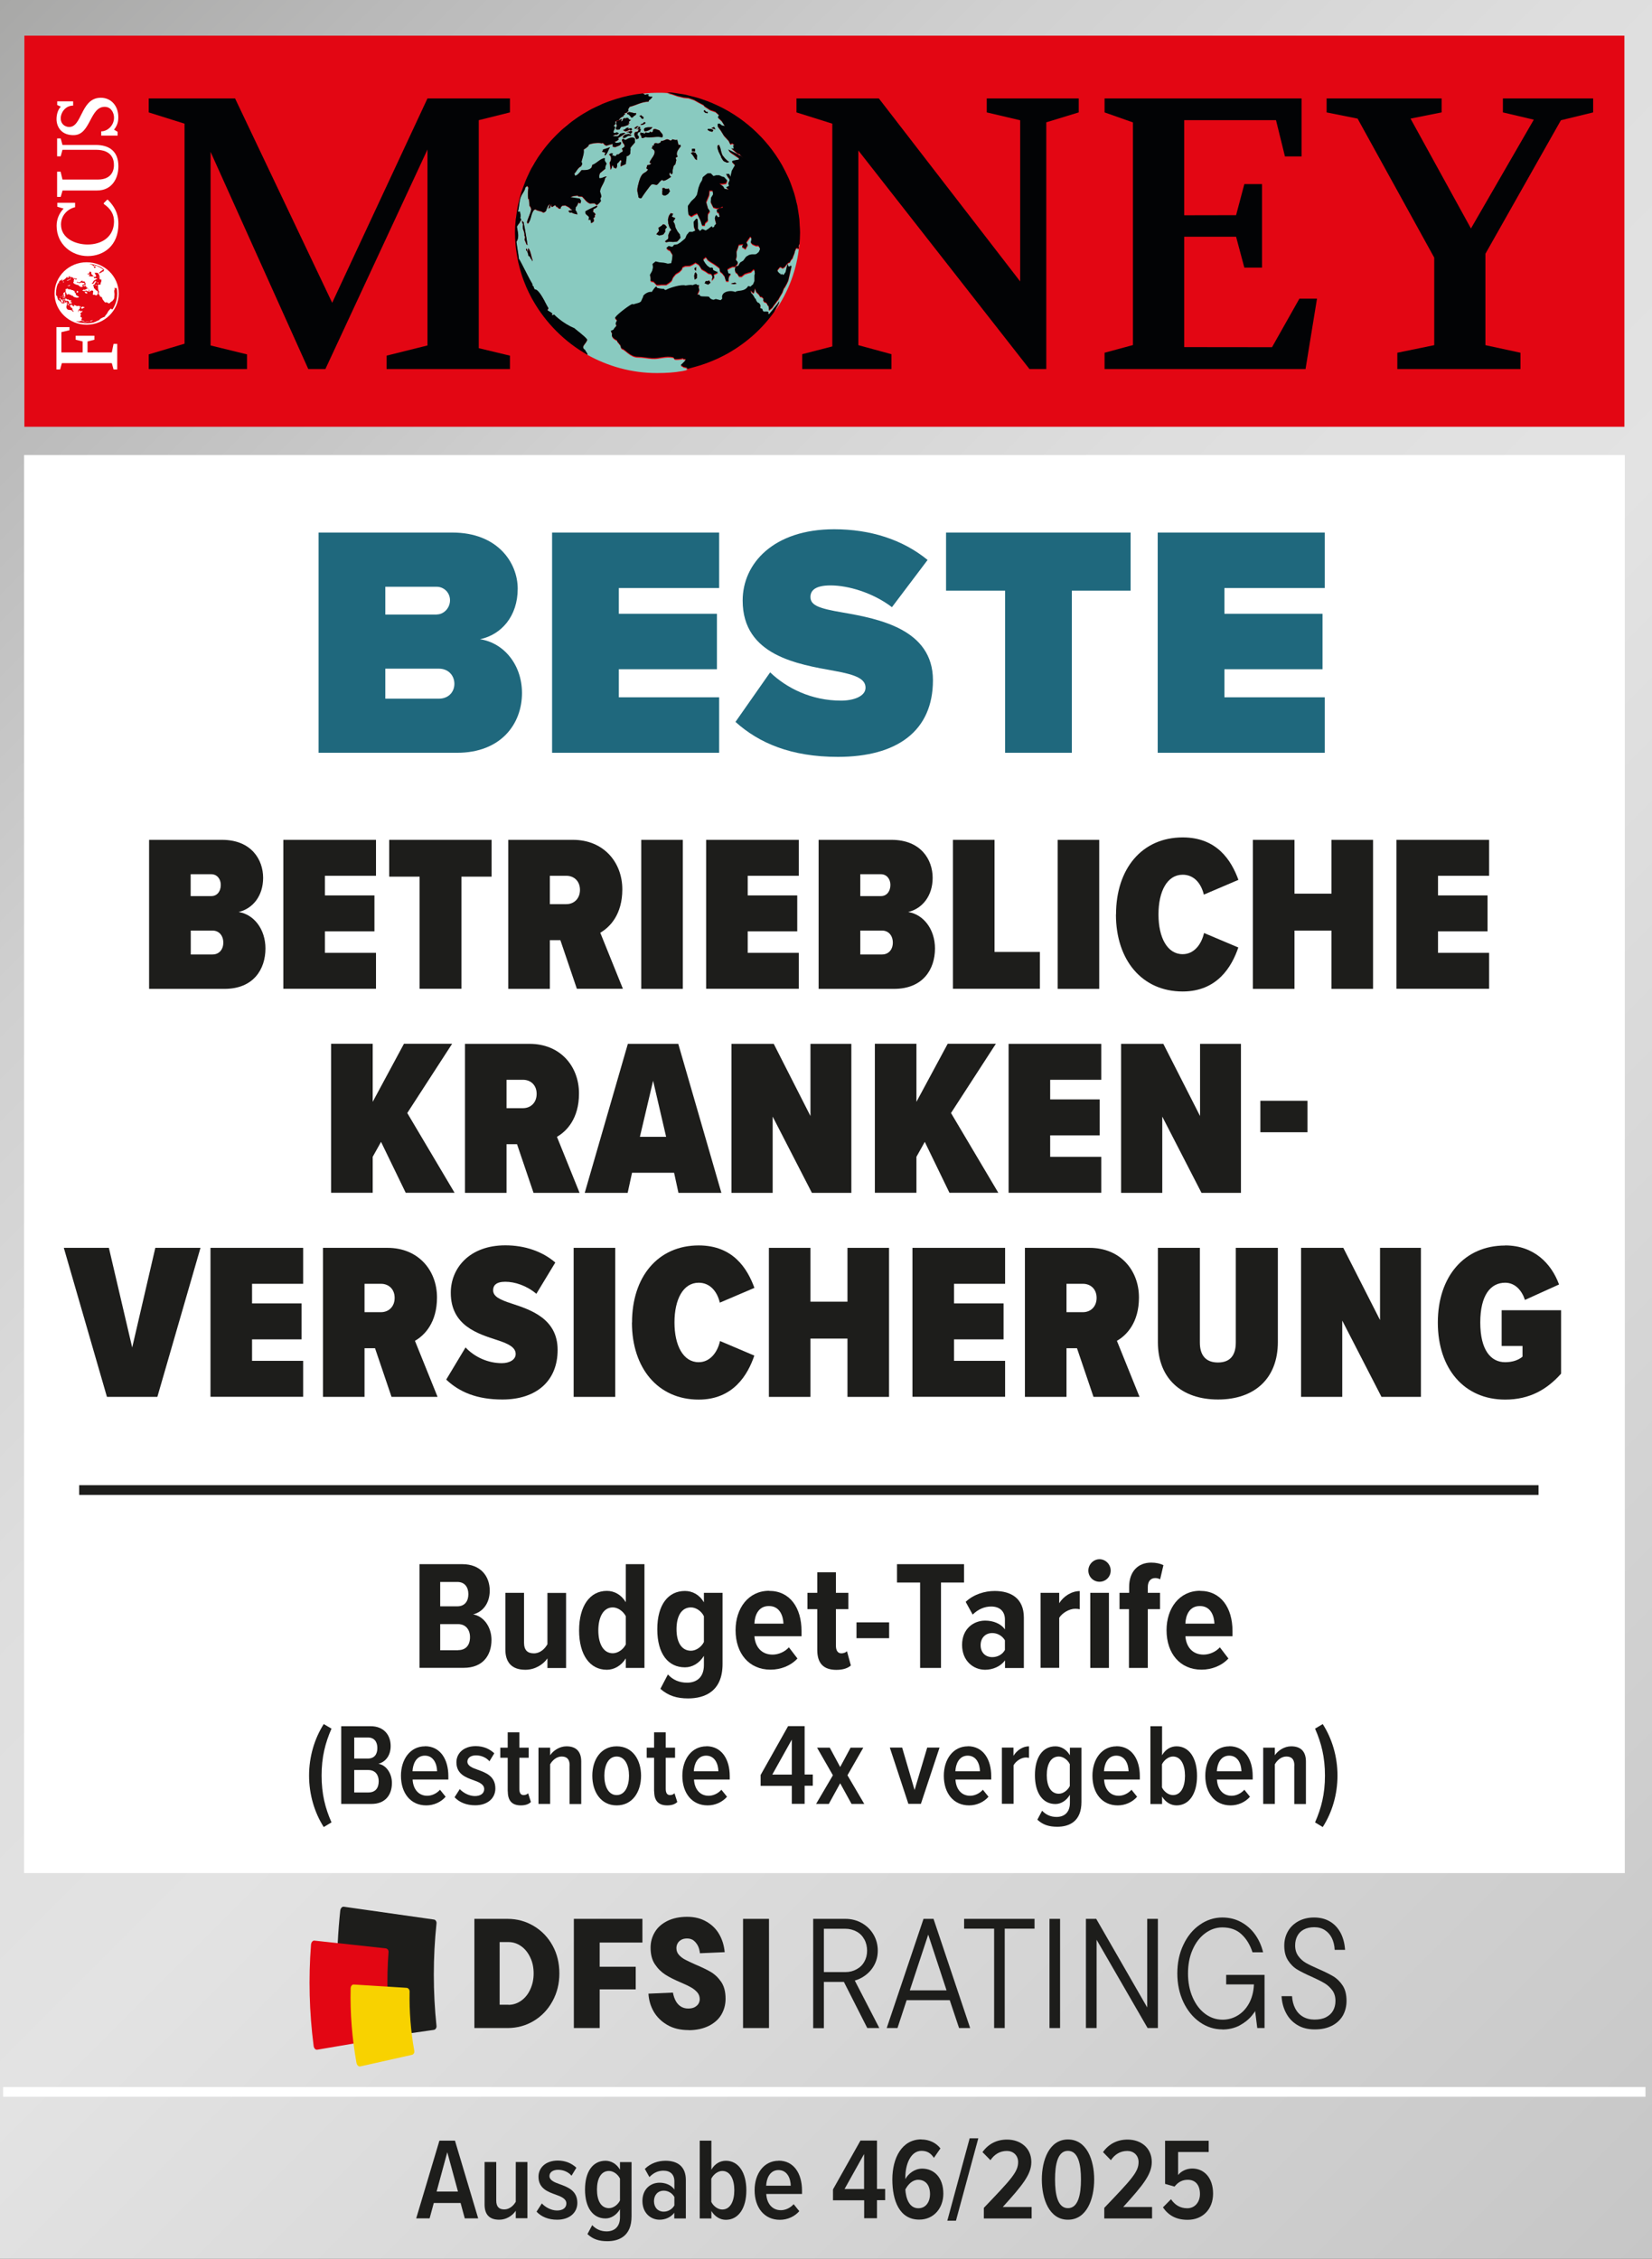 <?xml version="1.0" encoding="UTF-8"?>
<svg id="Vergleich" xmlns="http://www.w3.org/2000/svg" xmlns:xlink="http://www.w3.org/1999/xlink" viewBox="0 0 170.08 232.52">
  <rect x="0" y="0" width="170.08" height="232.52" fill="#333333" stroke="none"/>
  <defs>
    <style>
      .cls-1 {
        fill: #89cac0;
      }

      .cls-2 {
        fill: #1d1d1b;
      }

      .cls-3 {
        fill: #fff;
      }

      .cls-4 {
        stroke: #1d1d1b;
      }

      .cls-4, .cls-5, .cls-6, .cls-7 {
        fill: none;
      }

      .cls-8 {
        fill: #020305;
      }

      .cls-9 {
        fill: #e30613;
      }

      .cls-10 {
        clip-path: url(#clippath-1);
      }

      .cls-11 {
        fill: #1f687d;
      }

      .cls-6, .cls-7 {
        stroke: #fff;
      }

      .cls-7 {
        stroke-miterlimit: 10;
        stroke-width: .15px;
      }

      .cls-12 {
        fill: #f8d200;
      }

      .cls-13 {
        clip-path: url(#clippath-2);
      }

      .cls-14 {
        fill: url(#linear-gradient);
      }

      .cls-15 {
        clip-path: url(#clippath);
      }
    </style>
    <linearGradient id="linear-gradient" x1="-15.61" y1="15.61" x2="185.69" y2="216.91" gradientUnits="userSpaceOnUse">
      <stop offset="0" stop-color="#a8a8a7"/>
      <stop offset=".1" stop-color="#b9b9b9"/>
      <stop offset=".26" stop-color="#d0d0d0"/>
      <stop offset=".41" stop-color="#dedede"/>
      <stop offset=".54" stop-color="#e3e3e3"/>
      <stop offset="1" stop-color="#c6c6c6"/>
      <stop offset="1" stop-color="#c6c6c6"/>
      <stop offset="1" stop-color="#c6c6c6"/>
      <stop offset="1" stop-color="#c6c6c6"/>
      <stop offset="1" stop-color="#c6c6c6"/>
    </linearGradient>
    <clipPath id="clippath">
      <rect class="cls-5" x="5.49" y="9.97" width="6.97" height="28.06"/>
    </clipPath>
    <clipPath id="clippath-1">
      <path class="cls-5" d="M5.69,30.21c0,1.74,1.45,3.14,3.23,3.14s3.23-1.41,3.23-3.14-1.45-3.14-3.23-3.14-3.23,1.41-3.23,3.14"/>
    </clipPath>
    <clipPath id="clippath-2">
      <rect class="cls-5" x="5.49" y="9.97" width="6.97" height="28.06"/>
    </clipPath>
  </defs>
  <rect class="cls-14" width="170.08" height="232.52"/>
  <rect class="cls-3" x="2.48" y="46.84" width="164.8" height="145.97"/>
  <line class="cls-6" x1=".32" y1="215.33" x2="169.41" y2="215.33"/>
  <rect class="cls-9" x="2.51" y="3.67" width="164.73" height="40.26"/>
  <g>
    <g>
      <path class="cls-1" d="M52.98,23.95s0,.03,0,.05c0-.02,0-.04,0-.06,0,0,0,0,0,0Z"/>
      <path class="cls-1" d="M54.64,17.3c.13-.24.26-.46.4-.69-.14.23-.27.46-.4.69Z"/>
      <path class="cls-1" d="M53.32,26.98c-.03-.14-.06-.28-.08-.42.03.14.05.28.08.42Z"/>
      <path class="cls-1" d="M53.72,28.41c-.05-.14-.09-.28-.13-.42.04.14.09.28.13.42Z"/>
      <path class="cls-1" d="M54.07,18.51c.09-.22.2-.44.3-.66-.1.22-.21.43-.3.66Z"/>
      <path class="cls-1" d="M53.61,19.78c.06-.2.14-.39.21-.58-.07.19-.14.39-.21.58Z"/>
      <path class="cls-1" d="M53.05,22.49c0-.08.03-.16.04-.24,0,.08-.03.16-.04.24Z"/>
      <path class="cls-1" d="M54.15,29.55c-.03-.07-.06-.15-.09-.22.03.07.06.15.09.22Z"/>
      <path class="cls-1" d="M53.27,21.11c.03-.16.08-.31.11-.46-.04.15-.08.31-.11.46Z"/>
      <path class="cls-1" d="M53.09,25.63c-.02-.15-.03-.3-.05-.45.01.15.03.3.05.45Z"/>
      <path class="cls-1" d="M65.73,13.12l.08-.05h-.06s-.03-.02-.03-.02c-.09.06-.18.11-.24.21,0,0,.02,0,.03,0l.2-.02.03-.13Z"/>
      <path class="cls-1" d="M70.68,38.05l.09-.11-.44-.1-.05-.08-.13-.03c-.19-.05.63-.52.42-.7l-.14.03-.11-.09c-.18.06-.7.13-.87.06l-.1-.16c-.83-.19-1.4.14-2.2.09-.51-.03-.95-.14-1.48-.14-.8,0-1.35-.84-1.65-.85l-.1-.16c.06-.07-.08-.13-.02-.2-.14-.08-.18-.26-.32-.34l-.03-.14c-.26-.14-.66-.35-.5-.71-.07-.08-.12-.19-.13-.29.1,0,.22-.07.29-.13,0-.08.25-.29.29-.4l-.1-.15c0-.12.07-.27.15-.36-.04-.09-.13-.18-.21-.25,0-.02,0-.04.03-.08h0c.22-.34,1.55-1.33,1.75-1.36l.12.03c.23-.1.68-.13.8-.34,0-.03,0-.06.02-.09h.02c.05-.16.16-.29.17-.46.2-.24.56-.44.88-.39.08-.14.31-.51.46-.56l.1.15c.24.05.46.11.7.1l.05.08.13.03c.36-.23,1.64-.62,2.02-.46.18-.02.58-.1.73-.03.11-.05.24-.1.36-.12l.17.11.14-.03-.06.25.08.22c-.01.21-.18.35-.19.55l.2-.02.1.15c.18.08.65.02.91.08.06.18.28.29.46.31l.22-.08.5.12.17-.16c-.19-.75.89-.91,1.34-.68.22-.23.97.03,1.33-.62l.25.06c.07-.07.15-.17.24-.21l.06-.14h0l.09-.22v-.33s0-.26,0-.26l.05-.19-.05-.34-.05-.08h-.06s-.26.26-.26.26l-.28.07-.36.12-.32.26h-.26s-.19-.31-.19-.31l-.17-.11-.07-.28.07-.31.28-.07.19-.32h0l.02-.02.31-.19.29-.4.31-.19.28-.07h.33s.14-.02.14-.02l.25-.21.13-.3-.03-.14-.13-.21h0v-.02s-.28,0-.28,0l-.36-.15-.16-.17.07-.31-.02-.2-.11-.09-.2.29-.2.29.14.23v.06s-.06.08-.06.08h0l-.18.32-.17-.12-.18-.09.05-.12.08-.17-.34.05-.14.03-.02.09-.02.1-.18.49.02.47-.09.38.21.25-.02.09h0l-.02.09-.26.27h-.26s-.29.14-.29.14l-.23.14.07.28.04.14.25.06-.18.22-.07.31.02.2h-.26s-.12-.35-.12-.35l-.03-.14-.25-.32-.22-.18-.05-.34-.22-.18-.28-.2-.17-.11-.05-.03h0l-.29-.18-.24-.18-.08-.16-.11-.09-.24.21.03.14.16.25h0l.03.05.21.25.28.2.2-.02.11.09-.03.13.17.11.36.15-.16.1-.29.13.07.28-.27.33.09-.38-.13-.29-.31-.07-.28-.2-.41-.23-.14-.23-.15-.23-.25-.15h0l-.09-.06-.09.06h0l-.21.13-.29.13-.47.02-.29.13-.04.19-.26.27-.39.24-.27.33-.15.36-.25.21-.14.09h0l-.16.1h-.53s-.2.03-.2.03h-.26s-.12-.13-.12-.13h0l-.19-.2-.31-.07v-.33s-.06-.28-.06-.28l.23-.41.09-.38-.05-.34.13-.11h0l.19-.15.38.09.45.04.09.02h.02l.32.08.34-.05v-.02h0l.09-.41.04-.45-.29-.47-.13-.03-.22-.18.24-.21.38.09.08-.09h0l.1-.12.34-.05.31-.19.25-.21.25-.21.15-.36.27-.33h.33s.29-.12.29-.12l-.05-.15h-.01l-.1-.28-.02-.47.27-.33.13.03.04.41v.33s0,.27,0,.27l.03.04h.02l.16.2.23-.2h.04l.33.14.22-.14h.01l.39-.3.1.15.15-.1.03-.13.17-.16-.07-.28-.07-.28.04-.19.11-.17.21.25.15-.1-.08-.22-.02-.2-.02.06-.17-.11-.02-.2.15-.1.07-.04h.04-.04s.08-.06.08-.06l.2-.02.14-.03-.05-.1-.23.13-.35.05-.36-.1-.27-.53v-.06s.04-.39.04-.39l.21-.35-.03-.29h0v-.11s-.34,0-.34,0v.11s0,0,0,0l-.03.34-.15.36-.15.36.2.7h.03s.14.25.14.25l-.11.17-.09.11-.02.39.02.2-.03.13-.25.21-.06.25h-.26s-.15-.49-.15-.49l-.18-.37-.18-.37-.29.13-.31.19-.28-.2-.04-.41v-.19s0,0,0,0h-.02s-.01-.28-.01-.28l.29-.4.09-.11.34-.32.2-.29.09-.37h0v-.06s.09-.31.09-.31l.16-.43.21-.35.07-.31.25-.21.11-.09h.01l.13-.11h.33s.1.11.1.11h0l.16.16h.06s.22-.07.22-.07h.33s.3.15.3.15l.19.04.32.34-.13.3-.34.05h-.33s.4.28.4.28l.14.23h.06s.37.1.37.1l-.27-.26.29-.13-.07-.28.13-.3-.04-.2-.12-.12-.16-.28h0l-.04-.07h.33s.02.06.02.06l.1.23.05-.23h0l.09-.39.33-.58-.32-.34.09-.11.62-.12.03-.13-.63-.44h-.01l-.22-.15-.11-.09-.1-.15-.05-.08.77.38.19.1h.01l.04.02.11.09.13.03.11.09.2.21-.39-.44h-.02s-.19-.06-.19-.06l-.11-.09-.55-.46.13.03.12.03-.05-.35.14-.03-.22-.18-.22.08-.18-.37h0s0,0,0,0l-.46-.5-.33-.54-.28-.37h0l-.02-.03v-.27s.2-.02.2-.02l.22.18.31.07-.34-.54-.38-.35.12-.24-.25-.23h0l-.13-.12-.55-.19-.63-.41.02-.06-.65-.35-.41-.23-.55-.19-.51-.05-.63-.15-.61-.21-.44-.1.34-.03c-.43-.04-.86-.07-1.29-.06-.53,0-1.05.03-1.56.09v.05c.07.01.15.03.17.11l.22-.08.19.04-.09.11s.08.14.44.1c.01.11-.26.34-.35.38l-.03.13c-.73.01-1.26.37-1.97.54.01.11-.22.2-.1.44l-.15.1-.02.06-.28.07.04.03h0l.07.06-.16.1-.03.13c-.21.03-.41.22-.49.42l-.2.02-.15.1c.04.07.04.19,0,.27l-.17.16.17.11s0,.05-.01.07h0c-.04.16-.17.3-.18.48l.11.09.22-.08c.08,0,.19.06.24.12l-.23.14-.12-.03-.29.13c.13.05.46.06.59,0l.18-.22c.17-.06.37-.09.54-.07-.24.21-.51.37-.78.54l.11.09c-.06.08-.15.15-.25.2,0,0,0,0,0,0h0c-.07.03-.14.06-.2.08l.17.11c.16,0,.33-.04.48-.09l.03.14-.11.17c-.17.08-.34.15-.51.21l-.25-.06v-.27c-.22.04-.43.11-.64.18l-.24-.12v-.06s-.16-.11-.16-.11l-.08.05c-.25-.12-1.15-.01-1.35.15l-.03.13c-.14.13-.3.26-.48.35.03.19,0,.37-.03.54h0c-.05.24-.14.47-.2.72l.08.23-.12.24c-.4.2-.42.49-.7.76l.06.16h0l.02.05s.1-.02.15-.05h.01c.19-.12.4-.38.5-.52.36,0,.8.05,1.05-.29l.06-.25c.47-.16.82-.67,1.28-.7v.27s.2.31.2.31c-.08.11-.17.37-.12.5l-.57.47c-.02.06-.04.14-.06.21h0c-.02.1-.02.21,0,.3.29.06.49-.18.76-.16l-.17.16c-.05.49-.51.95-.52,1.4,0,.01.01.03.02.05h0c.06.14.1.3.12.44l-.12.24.08.22c-.11.16-.27.32-.43.43l-.22-.18c-.16,0-.31,0-.47.02-.37-.14-.56-.46-.82-.72l-.39-.02-.05-.08c-.25.01-.54.04-.76.16l.95.15.14.23-.06.25-.25-.06c0,.15-.12.38-.24.47v.21h-.47s-.06-.05-.09-.06c-.01-.11-.42-.29-.52-.34-.39.07-.23-.09-.51.26.03-.02.11-.04.05.03-.09.11-.25,0-.31-.07l-.03-.14-.03.13c-.3-.29-.1-.31-.51-.05l-.11-.09.04-.19c-.08.09-.14.24-.15.36-.05,0-.29.13-.29.13.04-.03.09-.07.14-.09.02-.15.08-.32.17-.43-.09.04-.17.13-.24.2-.04.12-.11.23-.15.35-.02.04-.03.09-.03.14-.06.09-.19.2-.31.19-.23-.19-.55-.13-.78-.32l-.14.03c-.37.38-.29,1.05-.66,1.44l-.09-.15c.09-.41.39-.96.44-1.33h0s0-.01,0-.02c-.03-.11-.08-.26-.18-.34,0-.05-.04-.67-.07-.72l-.06.03c-.03-.17-.04-.46-.03-.72h0c0-.17.02-.33.05-.44-.03-.05-.08-.19-.16-.17l-.17.16c-.01.06-.02.13-.04.19-.04.09-.09.17-.13.25h0c-.11.18-.22.34-.31.58-.12.35-.14.82-.21,1.18h0c-.02.1-.04.18-.07.26.07.02.15.05.2-.02.05.21.13.46.04.67l.1.15c0,.15-.15.22-.15.36-.06.02-.26.34-.29.39.01.09.03.19.05.28h0c.09.43.17.9-.1,1.28,0,.08.03.26.07.48h0c.08.48.18,1.15.21,1.41v-.14s.12.22.26.49h0c.34.64.86,1.69,1.01,1.93.04.06.07.12.1.19h0c.02.05.02.11.02.16l.11.09c0,.1.06.22.13.3.3-.03.7.65,1.01,1.21h-.01c.17.32.32.61.39.7l-.03.13c-.07-.02-.08.08-.03.13.09.07.25.14.35.21l.11.09-.04.19c.07,0,.16-.03.22-.08.14.14.29.27.44.4h0c.51.42,1.06.76,1.67,1.02,0,.03,1.09.81,1.31,1.17-.11.46-.76.71-.19,1.08l-.02.06c.04.06.18.25.19.31,0,.02,0,.03,0,.05,2.14,1.2,4.61,1.91,7.23,1.9.88,0,1.75-.05,2.59-.2.18-.03.36-.08.55-.12,0,0,0-.02,0-.02l-.14.03ZM75.52,29.12l.14-.03.17.11-.25.06h-.03s0,0,0,0h-.02l-.28-.07.28-.07ZM72.66,28.92l.13.03.22-.08.15.23-.18.15h0l-.06.05-.12-.05h-.01l-.23-.09.12-.24ZM71.52,27.59l.16-.1-.03.39-.16-.17.03-.13ZM71.53,28.13l.09-.11.14.23-.02.39-.23.15-.04-.41.06-.25ZM74.02,14.91l.13.29.03.14.07.28.08.24h0l.04.11.26.32.27.26.17.11-.22.08-.3-.13-.11-.09-.19-.31-.03-.14-.05-.08-.06-.13h0l-.12-.24-.12-.36v-.27s.15-.1.15-.1ZM73.3,13.16l.22-.08.14.23-.31-.07-.11-.09h.06ZM73.21,13.27l.24.12-.11.18-.25-.06-.24-.12.03-.12h.33ZM72.53,11.33l.16.17.19.04-.02.09h0v.03s-.13-.03-.13-.03h-.01s0,0,0,0l-.11-.02-.16-.17.09-.11ZM71.43,15.3l.13.03v.27s-.32-.01-.32-.01v-.26s.2-.02.2-.02ZM71.34,15.66l.25.06.09.15h0l.09.15-.03.2v.27s-.17-.11-.17-.11l-.19-.31-.15-.2h-.01l-.1-.13.22-.08ZM53.98,24.2c.05-.11-.05-.3-.06-.42-.03-.03-.05-.09-.06-.16h-.01c-.03-.18-.03-.43,0-.51-.08-.12-.11-.27-.13-.41.02.07.28.2.19.31.01.01.07.27.13.6h0c.11.6.24,1.42.24,1.52l.05.08-.13-.03s-.18-.48-.21-.51l.06-.25-.08-.22ZM54.81,26.9c-.02-.1-.09-.27-.19-.31l-.03-.14s-.11-.11-.17-.11c-.04-.17-.09-.52-.26-.59l.04-.19c.07.08.1.2.13.29h.06c-.05-.08-.03-.22.01-.31.25.27.3.89.44,1.23l-.03.12ZM58.86,21.87l-.2.02-.16-.17c.08-.04.31-.09.4-.04-.02-.06-.06-.12-.12-.17h.46v.12c.1.11.19.3.18.45-.19-.07-.41-.07-.57-.21ZM61.26,22.33l-.17.16c.07.06.07.2.07.28-.06.09-.19.2-.31.19,0-.12-.02-.24-.05-.34l-.2.02.06-.25c-.08-.25-.44-.22-.38-.62.04-.04.24-.14.47-.26h.38s-.07.31-.07.31c.11.04.23.15.27.26l-.09.11.03.14ZM61.12,21.5h0s-.38,0-.38,0c.3-.15.65-.31.72-.33l.05.08c-.08.12-.24.22-.39.24ZM68.29,24.14l-.42.1-.3-.14.27-.33-.02-.15h0l-.03-.18.31-.19.17-.16.19.04.21.25-.18.22h0s0,0,0,0v.25s-.19.28-.19.28ZM68.18,19.74v-.04s.03-.13.03-.13l-.02-.2.2-.02.11.09h.26s.08-.05.08-.05l.13.29-.04.05-.16.23-.23.14-.2.02-.17-.11v-.28s0,0,0,0ZM69.87,24.71l-.17.16-.4.04-.39-.02-.34.05-.11-.09.32-.26.03-.13v-.27s.14-.36.14-.36l.17-.16-.03-.05h-.01l-.16-.25-.12-.36-.04-.41.09-.38.2-.28h.06s.19.06.19.06l-.14.3.36.15-.21.35.14.23.1.42.07.15h.01l.1.21.26.32.05.34-.18.22ZM68.99,14.46h.01s.03.02.04.02l.04-.02.11-.07v-.06c.16.04.38.13.53.05l.02.08h0l.12.48c.05-.03.15-.05.2-.02l.03.14c-.17.21-.43.52-.41.81h0c0,.08.04.17.1.24l-.23.14.08.22-.1.44-.17.16c-.05.23-.15.47-.1.71l-.11.17-.11-.09-.03-.14-.1.18s.01.06.02.09c.03.09.09.18.17.21-.2.12-.59.43-.82.4l-.11-.09c-.26.13-.4.47-.58.53-.17-.04-.33-.09-.51-.05-.07.04-.35.4-.6.75h0c-.21.29-.4.57-.44.65l-.14.03-.17-.11c-.01-.27-.07-.41-.1-.57h0c-.03-.15-.03-.32.05-.62.15-.66.29-.97.43-1.14h0c.2-.25.4-.19.61-.53l-.17-.11.09-.34.25-.04.18-.16-.19-.04c0-.21.35-.56.48-.89h0c.05-.14.07-.27,0-.39-.06-.04-.13-.1-.16-.17l-.12-.03.11-.17-.05-.08.22-.08-.05-.08.09-.11c.2-.11.33.13.62-.12l.03-.13c.14,0,.23-.03.31-.06.24-.09.28-.22.63,0ZM67.9,13.43c.09.21.44.39.31.67l-.08.05c-.37-.18-1.33.1-1.64-.05-.11.05-.24.1-.36.12l-.11-.09.03-.13-.11-.09c-.04-.07-.04-.19,0-.27.11.05.27.05.39.02l-.15.1.2-.02.09-.11c.11.05.27.05.39.02l.09-.11.11.09.15-.1c0-.47.47-.16.68-.11ZM67.17,13.1c-.13.24-.55.44-.82.41-.26-.52.66-.37.82-.41ZM66.45,12.66c-.06.15-.37.22-.51.21l.09-.11.14-.03c.05-.08.23-.27.28-.07ZM66.04,11.87c.02.09.15.15.22.18l-.04.19c-.08,0-.18-.06-.24-.12l.02-.06-.17-.11c.05-.05.15-.07.22-.08ZM65.63,12.97l.05.08h.03s.05-.03.07-.04c0,.01.01.03.02.04h0s.04.04.07.04l.08.02-.07.05-.03.11s.07-.02.11-.02l-.07.31-.22.08-.06.25.11.09c.04.07.04.19,0,.27l-.22.08c-.13-.2-.34-.55-.09-.75l.2-.02c.06-.05.12-.15.12-.24.02-.02.04-.03.07-.04-.1.02-.22.01-.32-.02h0l-.19-.04.09-.11.08-.05h.02s0-.01,0-.01l.13-.08ZM64.58,11.63h0v-.02s.22-.08.22-.08l.43.1h0l.13.03s.01-.03.03-.03h.06s.05.03.04.06l-.03.13c-.12.07-.25.14-.32.26l-.14.03c-.09-.14-.26-.37-.44-.37l.02-.11ZM63.77,13.33c-.13.01-.32.07-.38-.09,0-.06.03-.13.06-.19h0s.05-.07.07-.11c-.17-.27.02-.28-.09-.48.2.02.36-.11.51-.21h.06s-.06.27-.06.27l.15-.1c0-.08.06-.19.12-.24l.14-.03-.03.13.09-.11c.07-.04.19-.04.27,0,.04.11.17.2.28.2-.09.04-.2.12-.24.21,0,.04.06.1.11.09-.07.04-.16.07-.25.08.06,0,.11,0,.16.03v.06c-.27.1-.51.21-.79.22h0s0,0,0,0c-.08.08-.14.18-.19.28ZM64.15,13.39c.1-.02.27-.09.31-.19l.28-.07-.09.11c.09.05.25-.03.34-.05l.1.16-.15.1-.11-.09c-.11.08-.24.14-.37.18-.1,0-.22-.07-.3-.13ZM65.1,13.57l-.09.11-.09.11-.11-.09-.11-.09-.14.03h-.06s.22-.1.22-.1l.14-.03.14-.03.11.09ZM64.23,13.95l.15-.1.2-.02.08-.05.12.03h.06s.17.12.17.12l-.08.05h-.27s-.31.2-.31.2l-.2.02-.05-.08.11-.17ZM62.28,16.02l-.03-.14h0s0,0,0,0l.1-.16-.38-.09c.07-.05.12-.15.12-.24.24-.04.48-.16.71-.23-.18.25-.21.49-.38.72h0c-.04.05-.09.1-.15.15ZM62.76,16.73c.19-.23.21-.65-.08-.81l.08-.05h0l.15-.09.19.04-.03.05h0l-.08.13.38.09.11-.17.2-.02s.01-.01.02-.02h0c.11-.08.22-.21.36-.22l.04-.19-.1-.15c.12-.06.23-.16.32-.26-.05-.06-.07-.15-.08-.22l-.11-.09c-.02-.1-.08-.18-.11-.28h0s0-.04,0-.06c0-.09.25-.16.2-.03l.19.04c.21-.16.75-.4.95-.11-.02.04-.02.1-.02.16h0c0,.1.02.19,0,.23-.16.2-.31.32-.46.56.08.16-.04.35,0,.53,0,.03-.03.07-.05.1h0c-.08.11-.22.2-.35.21.06.24-.07.52-.05.78-.16.13-.37.15-.53.27-.05-.2.03-.39.07-.58l-.11-.09c-.08.1-.24.35-.35.38.04.15.03.4-.12.5l-.24-.12-.03-.14-.12-.03c-.01.14-.07.32-.16.43,0-.24-.07-.5-.09-.75Z"/>
      <path class="cls-1" d="M82.24,25.37l-.02.08.03.14-.09.11-.05-.08-.05-.08v.06s-.03.06-.03.06l-.05-.08-.15.36-.04.19-.16.42v.06s-.2.22-.2.22l-.12.24-.14.03h-.01s0,.01,0,.01l-.15.14-.2.28-.23.15-.17-.11h-.12s-.22.26-.22.26l-.02.12.05.08.16.17h.06s.1.17.1.17l.09-.11.05.08.13.03.2-.29.1-.44.1-.44.07.28.13.03.15-.1.05.08-.1.44-.1.44-.03.13-.1.44-.13.28h0s-.23.42-.23.42l-.09.11-.16.43-.21.35-.23.41-.03.04h-.02l-.26.36-.09.11-.2.29-.32.26v.06s-.02-.27-.02-.27l-.02-.2-.16-.17.02-.06-.16-.17-.19-.04v-.06s-.1-.09-.1-.09h0s.01,0,.01,0l.04-.19-.16-.17-.19-.04-.14-.23-.27-.26-.12-.36-.1.44-.08.05c-.11-.07-.16-.19-.27-.26l.07.28c.17.11.29.38.4.56h.06c0,.07.03.13.05.18h-.01c.04.07.08.14.13.2.22.05.39.28.27.53l.05.08c.33.08.1.16.32.34.03.03.71-.09.45.19.03.03.08.12.16.02l.27-.33c.13-.16.22-.3.36-.45l.18-.22.11-.17.06-.08.03-.04-.02.08-.02.08c-.01.05-.02.08-.05.12-.07.08-.06.16-.12.24-.09.11-.11.25-.2.37-.02.02-.04.06-.06.1,1.39-1.98,2.29-4.32,2.52-6.84l-.03-.04-.04.17Z"/>
      <path class="cls-1" d="M54.83,30.88c-.04-.07-.08-.14-.12-.21.04.07.08.14.12.21Z"/>
      <path class="cls-1" d="M65.86,13.29v-.02s-.03.01-.04.02c.01,0,.03,0,.04,0Z"/>
      <path class="cls-1" d="M71.64,37.85c-.08.02-.16.04-.25.07.08-.02.16-.04.25-.07Z"/>
      <path class="cls-1" d="M75.07,36.41s-.03.02-.04.03c.01,0,.03-.02.04-.03Z"/>
      <path class="cls-1" d="M72.87,37.45c-.07.03-.15.06-.22.08.07-.03.15-.05.22-.08Z"/>
      <path class="cls-1" d="M74.01,36.96c-.05.02-.1.05-.15.07.05-.02.1-.05.15-.07Z"/>
      <path class="cls-1" d="M61.68,10.77c.12-.06.25-.12.37-.17-.13.05-.25.11-.37.17Z"/>
      <path class="cls-1" d="M80.49,17s.05.09.07.13c-.02-.04-.05-.09-.07-.13Z"/>
      <path class="cls-1" d="M81.07,18.14c.05.1.1.2.14.3-.04-.1-.09-.2-.14-.3Z"/>
      <path class="cls-1" d="M55.32,16.16c.15-.24.32-.46.49-.69-.17.23-.33.45-.49.69Z"/>
      <path class="cls-1" d="M73.25,10.6s.09.04.13.06c-.04-.02-.09-.04-.13-.06Z"/>
      <path class="cls-1" d="M81.55,19.32c.06.16.12.32.17.49-.05-.16-.11-.32-.17-.49Z"/>
      <path class="cls-1" d="M82.37,23.95c0-.2-.02-.4-.03-.6.01.21.03.42.03.64,0-.01,0-.03,0-.04Z"/>
      <path class="cls-1" d="M81.92,20.53c.06.22.12.43.16.66-.05-.22-.11-.44-.16-.66Z"/>
      <path class="cls-1" d="M71.87,10.1c.12.04.24.08.36.12-.12-.04-.24-.09-.36-.12Z"/>
      <path class="cls-1" d="M82.18,21.81c.04.26.09.51.11.77-.03-.26-.07-.51-.11-.77Z"/>
      <path class="cls-1" d="M69.05,9.54c.28.03.55.07.82.12-.27-.04-.55-.09-.82-.12Z"/>
      <path class="cls-1" d="M57.97,13.13c.2-.18.41-.35.63-.52-.21.17-.42.34-.63.52Z"/>
      <path class="cls-1" d="M70.46,9.75c.21.04.41.1.61.15-.2-.05-.4-.1-.61-.15Z"/>
      <path class="cls-1" d="M56.98,14.07c.2-.21.4-.41.61-.6-.21.19-.41.39-.61.6Z"/>
      <path class="cls-1" d="M60.3,11.47c.18-.1.35-.21.53-.3-.18.09-.35.2-.53.3Z"/>
      <path class="cls-1" d="M59.07,12.26c.2-.14.4-.28.61-.42-.21.13-.41.28-.61.42Z"/>
      <path class="cls-1" d="M56.1,15.08c.18-.23.37-.44.56-.66-.19.21-.38.43-.56.66Z"/>
      <path class="cls-1" d="M63.27,10.15s.04-.01.06-.02c-.02,0-.04.01-.06.02Z"/>
      <path class="cls-8" d="M66.17,12.73l-.14.03-.09.11c.14,0,.45-.06.51-.21-.05-.2-.23-.01-.28.07Z"/>
      <path class="cls-8" d="M65.82,13.29s-.05.02-.07.04c0,.08-.06.19-.12.24l-.2.02c-.25.2-.03.55.09.75l.22-.08c.04-.08.03-.19,0-.27l-.11-.09.06-.25.22-.08.07-.31s-.07.01-.11.02v.02s-.03,0-.05,0Z"/>
      <path class="cls-8" d="M65.98,12.12c.05.06.15.12.24.12l.04-.19c-.07-.03-.2-.1-.22-.18-.07,0-.16.03-.22.08l.17.11-.02.06Z"/>
      <path class="cls-8" d="M66.95,13.54l-.09.11c-.12.03-.28.02-.39-.02l-.09.11-.2.02.15-.1c-.12.03-.28.02-.39-.02-.04.08-.03.19,0,.27l.11.09-.03.13.11.09c.12-.02.24-.07.36-.12.3.15,1.26-.13,1.64.05l.08-.05c.14-.28-.22-.46-.31-.67-.21-.05-.69-.36-.68.11l-.15.1-.11-.09Z"/>
      <polygon class="cls-8" points="69.75 23.82 69.65 23.61 69.64 23.61 69.56 23.46 69.46 23.04 69.32 22.81 69.53 22.46 69.17 22.31 69.3 22.01 69.11 21.97 69.05 21.95 68.86 22.24 68.77 22.61 68.81 23.02 68.92 23.38 69.08 23.63 69.09 23.63 69.12 23.67 68.95 23.84 68.8 24.2 68.81 24.46 68.78 24.59 68.46 24.84 68.57 24.94 68.91 24.88 69.3 24.91 69.7 24.87 69.87 24.71 70.06 24.49 70 24.14 69.75 23.82"/>
      <path class="cls-8" d="M66.35,13.5c.27.04.68-.17.82-.41-.16.04-1.08-.11-.82.41Z"/>
      <path class="cls-8" d="M68.02,14.64c-.29.25-.42.02-.62.12l-.09.11.05.08-.22.08.05.08-.11.17.12.03c.03.07.1.13.16.17.06.12.04.25,0,.39h0c-.13.33-.48.67-.48.89l.19.04-.18.16-.25.04-.09.34.17.11c-.21.34-.41.28-.61.53h0c-.14.17-.28.48-.43,1.14-.07.31-.07.48-.05.62h0c.03.16.08.3.1.57l.17.11.14-.03c.04-.08.23-.36.44-.65h0c.25-.35.53-.71.6-.75.18-.04.34.01.51.05.19-.06.32-.4.58-.53l.11.09c.23.03.62-.28.82-.4-.08-.03-.13-.12-.17-.21-.01-.03-.02-.06-.02-.09l.1-.18.03.14.11.09.11-.17c-.05-.23.04-.48.1-.71l.17-.16.1-.44-.08-.22.23-.14c-.07-.08-.09-.16-.1-.24h0c-.02-.29.23-.6.41-.81l-.03-.14c-.06-.03-.15,0-.2.02l-.12-.48h0l-.02-.08c-.15.08-.37-.02-.52-.05v.06s-.12.07-.12.07l-.04.02s-.03-.02-.04-.02h-.01c-.35-.21-.39-.08-.63,0-.08.03-.18.05-.31.06l-.03.13Z"/>
      <path class="cls-8" d="M65.48,13.06l-.08.05-.09.11.19.04h0s-.02,0-.03,0c.06-.09.15-.15.24-.21h.03s.06.02.06.02l-.08.05-.03.13-.2.02c.1.03.21.04.32.02.02,0,.03-.02.05-.02l.03-.11.07-.05-.08-.02s-.05-.02-.07-.04h0s-.02-.03-.02-.04c-.02.01-.05.03-.07.04h-.01s-.02,0-.02,0h0l-.05-.08-.13.08h0-.02Z"/>
      <path class="cls-8" d="M63.14,17.08l.03.14.24.12c.14-.1.15-.35.12-.5.11-.04.27-.28.35-.38l.11.09c-.04.19-.12.39-.07.58.16-.13.37-.15.53-.27-.03-.27.11-.54.05-.78.14,0,.27-.09.35-.21h0s.04-.06.05-.1c-.04-.18.07-.37,0-.53.15-.24.29-.36.46-.56.03-.03.01-.13,0-.23h0c0-.06,0-.12.02-.16-.2-.29-.74-.05-.95.11l-.19-.04c.05-.13-.2-.06-.2.03,0,.02,0,.04,0,.06h0c.02.09.08.18.11.28l.11.09c0,.07.03.16.08.22-.09.1-.2.2-.32.26l.1.15-.04.19c-.14,0-.25.14-.36.22h0s-.01.01-.02.02l-.2.02-.11.17-.38-.09.08-.13h0l.03-.05-.19-.04-.15.09h0l-.08.05c.29.16.27.58.08.81.02.25.08.51.09.75.1-.11.15-.28.16-.43l.12.03Z"/>
      <path class="cls-8" d="M62.8,15.15c-.23.07-.48.19-.71.23,0,.08-.06.19-.12.24l.38.09-.1.16h0,0s.03.15.03.15c.06-.05.11-.1.15-.15h0c.17-.23.21-.47.38-.72Z"/>
      <path class="cls-8" d="M82.34,23.35c-.01-.26-.02-.51-.04-.77-.03-.26-.07-.51-.11-.77-.03-.21-.06-.42-.1-.63-.05-.22-.11-.44-.16-.66-.06-.24-.12-.49-.2-.73-.05-.16-.11-.32-.17-.49-.1-.29-.21-.59-.33-.87-.04-.1-.09-.2-.14-.3-.16-.34-.33-.68-.51-1.01-.02-.04-.05-.09-.07-.13-1.6-2.81-4.1-5.06-7.1-6.34-.04-.02-.09-.04-.13-.06-.33-.14-.68-.26-1.02-.38-.12-.04-.24-.09-.36-.12-.26-.08-.53-.14-.8-.21-.2-.05-.4-.11-.61-.15-.19-.04-.39-.06-.59-.09-.27-.04-.54-.09-.82-.12-.01,0-.02,0-.04,0h-.02s-.34.03-.34.03l.44.1.61.21.63.15.51.05.55.19.41.23.65.35-.02.06.63.41.55.19.13.12h0l.25.23-.12.24.38.35.34.54-.31-.07-.22-.18-.2.02v.27s.02.03.02.03h0l.28.37.33.54.46.5h.02s.18.38.18.38l.22-.08.22.18-.14.03.05.35-.12-.03-.13-.03.55.46.11.09.19.05h0s.01.01.01.01l.39.44-.2-.21-.11-.09-.13-.03-.11-.09-.04-.02h-.01l-.19-.1-.77-.38.05.08.1.15.11.09.22.15h.01l.63.44-.03.13-.62.12-.09.11.32.34-.33.58-.09.39h0l-.05.23-.1-.23-.02-.06h-.33s.04.06.04.06h0l.16.28.12.12.04.2-.13.3.07.28-.29.13.27.26-.37-.09h-.06s-.14-.25-.14-.25l-.4-.29h.33s.34-.04.34-.04l.13-.3-.32-.34-.19-.04-.3-.14h-.33s-.22.07-.22.07h-.06s-.16-.17-.16-.17h0l-.1-.1h-.33s-.13.1-.13.1h-.01l-.11.09-.25.21-.07.31-.21.35-.16.43-.07.31v.06s-.01,0-.01,0l-.09.37-.2.29-.34.32-.09.11-.29.4v.28s.03,0,.03,0h-.02v.19s.05.41.05.41l.28.2.31-.19.29-.13.18.37.18.37.15.5h.26s.06-.26.06-.26l.25-.21.03-.13-.02-.2.02-.39.09-.11.11-.17-.14-.23h-.02s-.02-.01-.02-.01l-.2-.7.15-.36.15-.36.03-.34h0v-.11s.34,0,.34,0v.11h.02l.03.29-.21.35-.02.39v.06s.26.53.26.53l.36.1.35-.05.23-.13.05.1-.14.03-.2.02-.08.05h.04s-.04,0-.04,0l-.07.04-.15.1.02.2.17.11.02-.06.02.2.08.22-.15.1-.21-.25-.11.17-.04.19.07.28.07.28-.17.16-.03.13-.15.1-.1-.15-.39.3h-.01l-.22.14-.33-.14h-.04l-.23.2-.16-.2h-.02l-.03-.04v-.27s0-.33,0-.33l-.04-.41-.13-.03-.27.33.02.47.1.28h.01l.05.15-.29.13h-.33s-.27.32-.27.32l-.15.36-.25.21-.25.21-.31.19-.34.05-.1.12h0l-.08.09-.38-.09-.24.21.22.18.13.03.29.47-.04.45-.09.41h0v.02s-.35.05-.35.05l-.32-.08h-.02l-.09-.02-.45-.04-.38-.09-.19.15h0l-.13.11.05.34-.09.38-.23.41.07.28v.33s.31.07.31.07l.19.2h0l.12.13h.26s.2-.02.2-.02h.53s.16-.11.16-.11h0l.14-.09.25-.21.15-.36.27-.33.39-.24.26-.27.04-.19.29-.13.47-.02.29-.13.21-.13h0l.09-.06.09.06h0l.25.15.15.23.14.23.41.23.28.2.31.07.13.29-.09.38.27-.33-.07-.28.29-.13.16-.1-.36-.15-.17-.11.03-.13-.11-.09-.2.02-.28-.2-.21-.25-.03-.05h0l-.16-.25-.03-.14.24-.21.11.09.08.16.24.18.29.18h0l.05.03.17.11.28.2.22.18.05.34.22.18.25.32.03.14.12.36h.26s-.02-.21-.02-.21l.07-.31.18-.22-.25-.06-.04-.14-.07-.28.23-.14.29-.13h.26s.26-.28.26-.28l.02-.09h0l.02-.09-.21-.25.09-.38-.02-.47.18-.49.02-.1.02-.09.14-.03.34-.05-.08.17-.05.12.18.09.17.12.18-.32h0l.04-.08v-.06s-.13-.23-.13-.23l.2-.29.2-.29.11.09.02.2-.07.31.16.17.36.15h.27s.01.02.01.02h0l.13.21.03.14-.13.3-.25.21-.14.03h-.33s-.28.06-.28.06l-.31.19-.29.4-.31.19-.02.02h0l-.19.32-.28.07-.07.31.07.28.17.11.19.31h.26s.32-.26.32-.26l.36-.12.28-.07.26-.27h.06s.05.09.05.09l.05.34-.05.19v.26s0,.33,0,.33l-.09.22h0l-.06.14c-.09.04-.18.13-.24.21l-.25-.06c-.36.65-1.11.39-1.33.62-.46-.22-1.53-.07-1.34.68l-.17.16-.5-.12-.22.08c-.18-.01-.4-.13-.46-.31-.25-.06-.73,0-.91-.08l-.1-.15-.2.02c.01-.2.18-.35.19-.55l-.08-.22.06-.25-.14.03-.17-.11c-.12.02-.24.07-.36.12-.15-.07-.56.01-.73.03-.37-.15-1.66.23-2.02.46l-.13-.03-.05-.08c-.24,0-.47-.04-.7-.1l-.1-.15c-.14.05-.38.42-.46.56-.32-.05-.68.15-.88.39,0,.16-.13.3-.17.46h-.02s-.02.06-.02.09c-.12.21-.57.24-.8.34l-.12-.03c-.2.03-1.53,1.02-1.75,1.36h0s-.03.06-.03.08c.07.07.17.15.21.25-.08.1-.14.24-.15.36l.1.15c-.05.11-.3.31-.29.4-.08.07-.19.12-.29.13,0,.1.06.22.13.29-.16.36.23.57.5.71l.03.14c.14.08.17.26.32.34-.06.07.08.13.02.2l.1.16c.3,0,.85.85,1.65.85.53,0,.97.11,1.48.14.8.05,1.36-.28,2.2-.09l.1.16c.17.07.69,0,.87-.06l.11.09.14-.03c.21.17-.62.65-.42.7l.13.03.05.08.44.1-.09.11.14-.03s0,.01,0,.02c0,0,0,.01,0,.03.2-.04.39-.11.59-.16.08-.02.16-.04.25-.07.34-.09.67-.2,1-.32.07-.03.15-.05.22-.08.34-.13.67-.26.99-.41.05-.02.1-.05.15-.07.34-.16.68-.34,1.01-.52.01,0,.03-.02.04-.03,1.85-1.06,3.45-2.5,4.67-4.22.02-.04.04-.08.05-.11.02-.04.04-.08.06-.1.08-.12.11-.26.2-.37.06-.07.05-.15.12-.24.03-.04.04-.07.05-.12l.02-.08.02-.08-.03.04-.06.08-.11.17-.18.22c-.14.15-.24.29-.36.45l-.27.33c-.08.1-.13,0-.16-.02.25-.28-.42-.16-.45-.19-.21-.18.02-.26-.32-.34l-.05-.08c.12-.25-.05-.47-.27-.53-.04-.07-.09-.13-.13-.2h.01c-.03-.06-.05-.11-.05-.17h-.06c-.11-.19-.23-.46-.4-.57l-.07-.28c.11.07.16.19.27.26l.08-.05.1-.44.12.36.27.26.14.23.19.04.16.17-.04.19h-.01s.11.09.11.09v.06s.17.04.17.04l.16.17-.02.06.16.17.02.2v.27s.02-.06.02-.06l.32-.26.2-.29.09-.11.26-.36h.02l.03-.04.23-.41.21-.35.16-.43.09-.11.23-.41h0s0-.01,0-.01l.13-.28.1-.44.03-.13.1-.44.1-.44-.05-.08-.15.1-.13-.03-.07-.28-.1.44-.1.44-.2.29-.13-.03-.05-.08-.09.11-.1-.15h-.06s-.16-.18-.16-.18l-.05-.08.02-.12.22-.27h.12s.17.12.17.12l.23-.15.2-.28.15-.14h.02s.14-.05.14-.05l.12-.24.18-.22v-.06s.18-.42.18-.42l.04-.19.15-.36.05.08.02-.06v-.06s.06.08.06.08l.05.08.09-.11-.03-.14.02-.08.04-.17.03.04h0c.03-.4.06-.81.06-1.22,0-.01,0-.02,0-.03,0-.22-.02-.43-.03-.64Z"/>
      <polygon class="cls-8" points="68.35 20.13 68.55 20.11 68.78 19.97 68.94 19.74 68.97 19.69 68.84 19.39 68.77 19.44 68.5 19.44 68.39 19.35 68.19 19.37 68.21 19.58 68.18 19.7 68.18 19.74 68.19 19.74 68.18 20.02 68.35 20.13"/>
      <path class="cls-8" d="M64.82,13.35l.11.09.15-.1-.1-.16c-.09.02-.25.1-.34.05l.09-.11-.28.07c-.04.11-.2.18-.31.19.08.06.2.13.3.13.13-.04.27-.1.37-.18Z"/>
      <path class="cls-8" d="M63.96,13.05c.28,0,.52-.12.77-.22v-.06s-.09-.03-.14-.03c.09-.02.18-.04.25-.08-.05.01-.1-.05-.11-.09.05-.09.15-.17.24-.21-.11,0-.24-.09-.28-.2-.08-.04-.19-.03-.27,0l-.09.11.03-.13-.14.03c-.06.05-.12.15-.12.24l-.15.1.06-.25h-.06c-.15.08-.31.22-.51.2.1.2-.09.21.09.48-.02.03-.05.07-.07.11h0c-.03.06-.06.13-.06.19.06.16.24.1.38.09.05-.1.12-.2.19-.28h0,0Z"/>
      <path class="cls-8" d="M65,12.11l.14-.03c.08-.12.2-.18.32-.26l.03-.13s-.01-.05-.04-.06h-.06s-.02.02-.03.03l-.13-.03h0l-.43-.1-.22.08v.02h0l-.02.11c.18,0,.36.23.44.37Z"/>
      <polygon class="cls-8" points="64.37 14.18 64.68 13.98 64.95 13.98 65.02 13.93 64.85 13.82 64.79 13.81 64.66 13.78 64.58 13.83 64.38 13.85 64.23 13.95 64.12 14.12 64.17 14.2 64.37 14.18"/>
      <polygon class="cls-8" points="64.85 13.51 64.71 13.55 64.49 13.63 64.56 13.64 64.7 13.61 64.81 13.7 64.92 13.79 65.01 13.68 65.1 13.57 64.99 13.48 64.85 13.51"/>
      <polygon class="cls-8" points="71.67 27.5 71.52 27.59 71.49 27.72 71.65 27.89 71.67 27.5"/>
      <polygon class="cls-8" points="73.09 13.51 73.34 13.57 73.44 13.39 73.21 13.27 72.88 13.26 72.85 13.38 73.09 13.51"/>
      <polygon class="cls-8" points="71.74 28.64 71.76 28.25 71.62 28.02 71.53 28.13 71.47 28.38 71.51 28.78 71.74 28.64"/>
      <polygon class="cls-8" points="73.66 13.31 73.52 13.07 73.3 13.16 73.24 13.14 73.35 13.23 73.66 13.31"/>
      <polygon class="cls-8" points="73.99 15.63 74.11 15.87 74.11 15.87 74.17 16 74.22 16.08 74.26 16.22 74.45 16.53 74.56 16.62 74.86 16.75 75.08 16.67 74.9 16.56 74.63 16.3 74.38 15.98 74.34 15.87 74.33 15.87 74.25 15.62 74.19 15.34 74.15 15.2 74.02 14.91 73.87 15 73.87 15.27 73.99 15.63"/>
      <polygon class="cls-8" points="72.78 29.25 72.9 29.3 72.96 29.25 72.97 29.25 73.15 29.1 73 28.87 72.79 28.95 72.66 28.92 72.54 29.16 72.77 29.25 72.78 29.25"/>
      <path class="cls-8" d="M60.25,36.1l.02-.06c-.58-.37.08-.62.19-1.08-.22-.35-1.31-1.13-1.31-1.17-.6-.25-1.16-.6-1.67-1.02h0c-.15-.13-.3-.26-.44-.4-.05.05-.14.07-.22.08l.04-.19-.11-.09c-.1-.07-.26-.14-.35-.21-.05-.04-.04-.14.03-.13l.03-.13c-.07-.09-.22-.38-.39-.7h.01c-.31-.56-.71-1.24-1.01-1.21-.07-.08-.12-.19-.13-.3l-.11-.09c0-.06,0-.11-.02-.16h0s0,0,0,0c-.02-.07-.06-.13-.1-.19-.15-.24-.68-1.29-1.01-1.93h0c-.14-.26-.24-.45-.27-.49v.14c0-.26-.12-.93-.19-1.41h0c-.03-.22-.06-.4-.07-.48.27-.37.18-.85.1-1.28h0c-.02-.1-.04-.19-.05-.28.03-.05.23-.38.29-.39,0-.15.15-.22.15-.36l-.1-.15c.09-.22.01-.46-.04-.67-.05.07-.13.03-.2.02.03-.07.05-.16.07-.26h0c.07-.36.09-.83.21-1.18.08-.24.2-.41.31-.58h0c.05-.08.09-.16.13-.25.02-.05.03-.13.04-.19l.17-.16c.08-.02.13.12.16.17-.02.11-.04.27-.05.44h0c-.01.26,0,.55.03.72l.06-.03c.02.05.07.67.07.72.09.08.15.22.18.34,0,0,0,.01,0,.02h0c-.05.38-.35.93-.44,1.34l.09.15c.38-.38.29-1.05.66-1.44l.14-.03c.23.19.55.13.78.32.12,0,.25-.11.31-.19,0-.05.01-.1.03-.14.04-.12.12-.23.15-.35.07-.07.15-.16.24-.2-.1.11-.15.29-.17.43-.05.03-.1.06-.14.09,0,0,.24-.13.29-.13,0-.12.07-.27.15-.36l-.04.19.11.09c.42-.26.21-.23.51.05l.03-.13.03.14c.07.07.23.18.31.07.06-.07-.02-.05-.05-.03.29-.35.12-.19.51-.26.1.04.51.23.52.34.03,0,.06.03.09.06h.46v-.21c.12-.09.25-.32.25-.47l.25.06.06-.25-.14-.23-.95-.15c.22-.12.51-.14.76-.16l.05.08.39.02c.27.26.45.58.82.72.15-.02.31-.03.47-.02l.22.18c.16-.11.32-.27.43-.43l-.08-.22.12-.24c-.03-.15-.07-.3-.12-.44h0s-.01-.03-.02-.05c.01-.46.47-.91.52-1.4l.17-.16c-.27-.03-.47.21-.76.16-.03-.09-.02-.2,0-.3h0c.01-.08.04-.15.06-.21l.57-.47c-.06-.13.04-.39.12-.5l-.19-.31v-.27c-.46.03-.82.54-1.29.7l-.06.25c-.25.33-.69.28-1.05.29-.1.14-.31.4-.5.52h-.01c-.05.03-.1.05-.15.05l-.02-.05h0l-.06-.16c.28-.27.31-.56.7-.76l.12-.24-.08-.23c.06-.25.15-.49.2-.72h0c.04-.17.05-.34.03-.54.17-.09.34-.22.48-.35l.03-.13c.21-.16,1.1-.27,1.35-.15l.08-.05.17.11v.06s.22.12.22.12c.21-.07.42-.14.64-.18v.27s.26.06.26.06c.17-.06.34-.13.51-.21l.11-.17-.03-.14c-.15.05-.32.08-.48.09l-.17-.11c.06-.02.13-.05.2-.08h0s0,0,0,0c.1-.05.19-.12.25-.2l-.11-.09c.27-.17.54-.33.78-.54-.17-.02-.38.01-.54.07l-.18.22c-.13.06-.46.05-.59,0l.29-.13.12.03.23-.14c-.05-.07-.15-.12-.24-.12l-.22.08-.11-.09c.02-.18.14-.31.18-.48h0s0-.04.01-.07l-.17-.11.17-.16c.04-.07.03-.19,0-.27l.15-.1.2-.02c.09-.19.28-.38.49-.42l.03-.13.16-.1-.07-.06h0l-.04-.03.28-.07.02-.06.15-.1c-.12-.24.11-.33.1-.44.71-.17,1.24-.52,1.97-.54l.03-.13c.09-.04.36-.27.35-.38-.36.04-.45-.11-.44-.1l.09-.11-.19-.04-.22.08c-.03-.08-.1-.09-.17-.11v-.05s0,0,0,0c-.97.1-1.9.3-2.81.58-.02,0-.04.01-.06.02-.42.13-.83.28-1.23.44-.13.05-.25.11-.37.17-.29.13-.57.26-.85.4-.18.09-.35.2-.53.3-.21.12-.42.24-.62.37-.21.13-.41.27-.61.42-.16.11-.32.23-.47.35-.21.17-.42.34-.63.52-.13.11-.26.22-.38.34-.21.19-.41.39-.61.6-.11.12-.22.23-.33.35-.19.21-.38.43-.56.66-.1.13-.2.26-.3.39-.17.23-.33.45-.49.69-.1.15-.19.3-.28.45-.14.23-.27.46-.4.69-.1.18-.18.36-.27.55-.1.22-.21.43-.3.66-.09.22-.17.45-.26.68-.07.19-.14.39-.21.58-.09.28-.16.58-.23.87-.04.15-.08.31-.11.46-.08.38-.13.76-.18,1.14,0,.08-.03.16-.04.24-.05.47-.08.95-.08,1.43,0,0,0,0,0,.01,0,.02,0,.04,0,.06,0,.4.03.8.06,1.19.01.15.03.3.05.45.04.31.09.62.15.93.03.14.05.28.08.42.08.34.17.68.27,1.01.04.14.09.28.13.42.11.31.22.62.35.92.03.07.06.15.09.22.17.38.35.75.55,1.12.04.07.08.14.12.21,1.32,2.33,3.27,4.28,5.62,5.61,0-.01,0-.02,0-.04,0-.02,0-.03,0-.05-.02-.06-.16-.25-.19-.31Z"/>
      <polygon class="cls-8" points="75.54 29.25 75.55 29.25 75.56 29.25 75.58 29.25 75.83 29.19 75.66 29.08 75.52 29.12 75.24 29.19 75.52 29.25 75.54 29.25"/>
      <polygon class="cls-8" points="71.56 15.59 71.55 15.33 71.43 15.3 71.23 15.32 71.23 15.58 71.56 15.59"/>
      <path class="cls-8" d="M59.25,21.51h-.46c.05.05.09.11.12.17-.09-.05-.32,0-.4.04l.16.17.2-.02c.16.14.38.14.57.21,0-.15-.09-.34-.19-.45v-.12Z"/>
      <path class="cls-8" d="M61.04,21.81l.07-.31h-.38c-.22.11-.43.22-.47.26-.05.39.3.36.38.62l-.06.25.2-.02c.04.11.05.23.05.34.12,0,.25-.11.31-.19,0-.08,0-.23-.07-.28l.17-.16-.03-.14.09-.11c-.04-.11-.16-.23-.27-.26Z"/>
      <path class="cls-8" d="M60.73,21.51h.38c.14-.03.3-.13.39-.25l-.05-.08c-.07.01-.42.18-.72.33Z"/>
      <path class="cls-8" d="M54.38,25.88h-.06c-.03-.11-.06-.23-.13-.31l-.04.19c.17.07.22.43.26.59.06,0,.14.07.17.11l.03.14c.11.04.17.21.19.31l.03-.12c-.15-.34-.19-.96-.44-1.23-.04.09-.06.24-.01.33Z"/>
      <polygon class="cls-8" points="72.71 11.63 72.71 11.63 72.72 11.64 72.85 11.66 72.85 11.63 72.86 11.63 72.88 11.54 72.69 11.5 72.53 11.33 72.44 11.44 72.6 11.61 72.71 11.63"/>
      <polygon class="cls-8" points="68.48 23.61 68.48 23.61 68.48 23.6 68.66 23.38 68.45 23.13 68.26 23.09 68.1 23.25 67.79 23.45 67.82 23.63 67.82 23.63 67.85 23.78 67.57 24.11 67.87 24.25 68.29 24.14 68.49 23.86 68.48 23.61"/>
      <polygon class="cls-8" points="71.24 15.87 71.39 16.07 71.58 16.37 71.75 16.48 71.75 16.21 71.78 16.02 71.69 15.87 71.68 15.87 71.59 15.72 71.34 15.66 71.13 15.74 71.23 15.87 71.24 15.87"/>
      <path class="cls-8" d="M54.21,25.18l.13.03-.05-.08c0-.1-.13-.92-.24-1.52h0c-.06-.33-.11-.59-.13-.6.09-.11-.18-.24-.19-.31.02.14.05.29.13.41-.04.09-.04.34,0,.51h.01c.02.07.04.13.06.16.01.12.11.3.06.42l.08.22-.06.25s.21.47.21.51Z"/>
    </g>
    <polygon class="cls-8" points="131.37 12.37 132.29 16.1 134 16.1 134 10.13 113.72 10.13 113.72 11.57 116.64 12.6 116.64 35.52 113.72 36.31 113.72 37.99 134.41 37.99 135.59 30.74 133.78 30.74 130.96 35.74 121.92 35.73 121.92 24.37 127.26 24.37 128.11 27.55 129.93 27.55 129.93 18.95 128.11 18.95 127.26 22.15 121.92 22.16 121.92 12.37 131.37 12.37"/>
    <polygon class="cls-8" points="160.7 12.38 164.02 11.57 164.02 10.13 154.73 10.13 154.73 11.57 157.91 12.32 151.44 23.52 145.22 12.21 148.42 11.57 148.42 10.13 136.58 10.13 136.58 11.57 139.77 12.21 147.66 26.52 147.66 35.53 143.86 36.31 143.86 37.99 156.54 37.99 156.54 36.31 152.93 35.53 152.93 26.12 160.7 12.38"/>
    <polygon class="cls-8" points="111.06 11.57 111.06 10.13 110.92 10.13 101.64 10.13 101.59 10.13 101.59 11.57 105.03 12.38 105.03 28.97 90.48 10.13 82 10.13 82 11.57 85.69 12.73 85.69 35.66 82.59 36.46 82.59 37.99 91.78 37.99 91.78 36.46 88.37 35.53 88.37 15.49 105.99 37.99 107.72 37.99 107.72 12.59 111.06 11.57"/>
    <polygon class="cls-8" points="49.29 35.84 49.29 12.37 52.5 11.57 52.5 10.13 44.01 10.13 34.2 31.17 24.2 10.13 15.31 10.13 15.31 11.57 19 12.73 19 35.38 15.31 36.48 15.31 37.99 25.43 37.99 25.43 36.48 21.68 35.56 21.68 15.63 31.74 37.99 33.5 37.99 44.01 15.39 44.01 35.56 39.8 36.61 39.8 37.99 52.5 37.99 52.5 36.61 49.29 35.84"/>
    <polygon class="cls-3" points="5.81 33.67 5.81 38.03 6.19 38.03 6.37 37.38 7.36 37.38 11.51 37.38 11.69 38.03 12.07 38.03 12.07 35.4 11.69 35.4 11.51 36.28 9.01 36.28 9.01 35.15 9.72 34.97 9.72 34.56 7.79 34.56 7.79 34.97 8.51 35.15 8.51 36.28 6.32 36.28 6.32 34.19 7.15 33.99 7.15 33.67 5.81 33.67"/>
    <g class="cls-15">
      <path class="cls-7" d="M8.92,33.35c-1.78,0-3.23-1.41-3.23-3.14s1.45-3.14,3.23-3.14,3.23,1.41,3.23,3.14-1.45,3.14-3.23,3.14"/>
    </g>
    <g class="cls-10">
      <path class="cls-3" d="M9.45,33.05s.01-.03.02-.04h.03s.05-.04.07-.05h-.03c-.08.03-.22.03-.28.09.02,0,.05.01.07,0h0s-.05.03-.07.04h.04s.1-.04.13-.05M9.19,33.09v-.03s-.01.01-.01.01c-.02,0-.21.03-.34.05h0c-.07.01-.13.03-.14.03-.02-.02-.05.04-.07.04.03,0,.07-.01.09-.03.02,0,.08,0,.12,0h0s.03,0,.04-.02c.03,0,.07-.02.09-.01l.05-.02h.06s.11-.03.12-.03M10,29.39l-.03-.05h-.09s-.05.03-.05.03l.02.02h.06s.09,0,.09,0ZM8.43,31.63l-.07-.02v.08s.05.09.06.1c.09.01.08-.06.14-.08h.06s0-.03,0-.03c.02,0,.05-.01.08-.01,0-.02-.02-.05-.04-.07-.02,0-.05,0-.06.01l-.04-.04h-.03s-.03-.01-.03-.01c-.03,0-.05.03-.06.06M6.57,30.31l.02.03-.02.02.03.02s0,.06,0,.08l.02.02v.04s-.02-.03-.02-.03c0,.03,0,.06,0,.08.02,0,.04,0,.06,0l.02-.02h.03s.02-.02.02-.02c0-.03-.01-.05-.03-.08.03-.07-.03-.27.01-.35v-.02c-.07-.03-.11.05-.16.07-.01.05-.08.15.02.15M9.71,29.35l.02.03h.03s.04-.03.04-.03h-.09ZM6.57,30.49c0-.06-.04-.15-.09-.17,0,.03-.02.23.09.17M8.41,32.17l.04-.03v-.04s.03-.08.04-.12c-.04,0-.08.02-.1.04h-.03s0,.1,0,.1c.01-.01.03-.02.04-.02-.01.02,0,.07,0,.09M8.31,31.53h-.02s.04.1.07.16v-.08h0s-.03-.06-.05-.08M6.47,28.96l.02.05h0s.02,0,.02,0l.02-.07-.05.03ZM10.12,29.09h-.01s-.03-.05-.03-.05l-.05.03.02.05v.03s.05.03.05.03l.02-.05h0s.01-.03.01-.03ZM7.1,28.83h0s.03-.01.03-.01h.02s.03-.02.03-.02l.07-.04.02-.02.03-.06-.02-.05-.02.04-.06.06-.07.05h-.03s-.05.03-.05.03h-.06s-.03.02-.03.02l-.07.03.02.03h.06s.08-.03.08-.03l.05-.02ZM6.08,29.17l.02.02.04-.03v-.02s0,0,0,0h0s0-.03,0-.03h0s-.02,0-.02,0v.04s-.05.03-.05.03ZM6.51,29.09h.03s.03-.04.03-.04v-.05s-.03-.02-.03-.02l-.03.05v.07ZM10.11,28.53h0s0,0,0,0h0s-.01-.06-.01-.06l-.02.04v.03s.02.06.02.06v-.06s.01,0,.01,0ZM7.1,29.45h0s.04-.03.04-.03l.07-.04.02-.04h-.06s-.04,0-.04,0l-.03.02h0s-.03.02-.03.02v.05s0,.05,0,.05l.03-.02ZM6.98,29.38v.03s0,.04,0,.04h.06s0-.07,0-.07h-.06ZM6.2,30.56s0,.03.02.05l.02-.04h.01s.03-.03.03-.05h-.04s-.02.03-.04.04M9.13,29.94v-.08s0-.09,0-.09l-.04-.04-.05-.04h-.08s-.07.07-.07.07l-.05.02h0s-.03.02-.03.02l-.09.02-.05.03-.08-.05-.03.08-.07-.03v.04s-.01.01-.01.01l.06.04.09.02h.09s.08-.03.08-.03l.06-.03h0s.01,0,.01,0l.04.04.08.03h.06s.03,0,.03,0l.06.07.02-.02v-.07ZM6.39,30.53v.03s.03.02.03.02c0-.03-.01-.1-.05-.11-.04,0,0,.05.02.06M6.99,31.41s.04.01.05.03l.02-.08.04.02h0s0,0,0,0h.03s-.02-.03-.03-.04h0c-.05-.04-.11-.04-.16-.08.02.05.04.1.05.15M6.77,30.91v.04s-.02.04,0,.04c0,0,0,0,.01,0h0s.04-.02.06-.02l.02-.02s.04,0,.05-.02c.02.02.04.04.06.07l.03-.02h.04s.03.06.05.09h0s0,0,0,0v.04s.04.02.04.02l-.02.08-.03-.02h0s-.01,0-.01,0v.04s.01.03.01.03h0s.01.02.01.02c.04-.06.13-.06.18-.02.06,0,.11-.02.17-.02-.02-.02-.06-.03-.1-.03v-.03s.04,0,.04,0l.03-.05s-.08-.03-.11-.02c0-.02-.06-.06-.09-.08l.02-.02s.09.02.13.01c-.03-.03-.03-.08-.06-.11-.06,0-.12-.02-.18,0,0-.03-.02-.06-.05-.08h0s-.01,0-.02,0c-.04,0-.08-.02-.12,0-.05-.03-.08-.06-.12-.1,0,0-.03,0-.05,0h0s-.03,0-.04,0c-.06.04-.01.16.03.2M5.69,30.51v.03c.16,1.57,1.55,2.88,3.22,2.88,1.2,0,2.28-.7,2.84-1.65,0,0-.03,0-.03,0-.01,0-.06.03-.07.04h-.01c-.08.12-.14-.02-.24-.04-.08.05-.25.28-.26.28-.06.13-.13.25-.23.36h0s-.06.07-.09.1c.01.01.02.03.02.05h-.04s-.02.01-.02.01c-.02.02-.03.06-.05.07,0,.01-.03,0-.03,0h-.03s-.09.04-.16.08h0c-.13.06-.28.15-.27.21-.02.01-.04.03-.07.03l-.02.02s-.03,0-.04,0h0s-.03.01-.04.02c-.05.03-.29.14-.43.22h0c-.06.03-.1.05-.11.06h.03c-.06,0-.21.03-.32.04h0s-.09.01-.11.02c-.08-.06-.19-.04-.29-.02h0s-.04.01-.06.01c-.01,0-.09-.05-.09-.06-.03,0-.05-.03-.08-.03l-.04.02s-.1,0-.15,0c.02.01,0,.03,0,.04-.02,0-.04-.01-.06-.02h0c-.08-.01-.19-.02-.27-.04-.05-.02-.09-.04-.13-.07h0s-.04-.02-.06-.03c-.01,0-.03,0-.04,0l-.04-.04s.03-.03.04-.03c.02,0,.06,0,.1.01h0c.06,0,.12,0,.16,0h0s.15-.03.16-.03c.02-.02.05-.03.08-.04,0,0,0,0,0,0h0c.08,0,.21.07.3.09l.04-.02c-.09-.08-.24-.06-.32-.14v-.03s.02-.12.06-.17c0-.02-.02-.05-.04-.07-.01,0-.02,0-.03,0-.03,0-.05-.02-.08-.03-.02-.01-.04-.03-.05-.05.02.02.06.03.1.04,0,.01.01.02.02.03,0,0-.03-.05-.03-.06-.03,0-.06-.01-.08-.03h.04s.02-.01.02-.01c-.06-.09-.05-.05.01-.11h-.03s.03-.01.03-.01c.02-.01.04-.05.02-.07-.02-.01-.01,0,0,.01-.08-.06-.04-.03-.06-.11,0-.02.05-.11.08-.11,0,0,0-.01.01-.02v-.1h-.05s-.07-.05-.11-.05v-.05s-.04-.01-.04-.01l-.05.03-.03.2s-.03-.11-.04-.16h.02s0-.09,0-.09c.06-.06.13-.1.16-.18,0-.03,0-.07,0-.1l.04-.05s-.06-.07-.1-.09l-.05.02-.05-.03s-.07.01-.1.03h0s0,0-.01,0c-.1,0-.2-.1-.32-.11l-.04-.04c0,.06.05.1.04.16-.02,0-.04,0-.07,0h0s-.03,0-.05-.01l-.1-.12s-.09,0-.11-.02l-.07.04h-.06c0,.1.12.18.16.28h.06c.07.07.06.16.06.24.03.02.09.07.12.11h0s.01.02.01.03h-.01s-.04.02-.04.02c-.06-.06-.13-.07-.17-.15l-.05-.03-.05.02c-.06-.01-.11-.03-.16-.04h0s-.08,0-.12,0c-.02-.04-.05-.07-.08-.1h-.03c-.04-.05-.06-.24-.03-.3v-.02s.01-.04.01-.04h.01s.03-.05.03-.05c-.02-.04-.03-.09-.04-.14h.06s.01-.05.01-.05c-.01-.04-.03-.07-.05-.11l-.04-.02h-.03s.02.08.02.11l-.02.04s-.01-.03-.02-.04h0s0,0,0,0c-.01-.02-.03-.04-.05-.05l-.02.02c-.04-.06-.07-.12-.12-.17,0,.04,0,.08.02.12l.05.04s.01.1,0,.13l-.03-.06v-.03s-.03-.05-.03-.05c-.01.01-.03.03-.03.05l.02.05-.02.02s-.07-.03-.11-.04h0s0,0-.02,0l-.02.04-.04-.04s-.04,0-.06,0l-.02-.03v-.04s-.09-.06-.1-.11h-.03s-.02-.04-.02-.04v.02s-.01,0-.01,0h0s-.02-.05-.02-.05h-.01s-.02-.04-.02-.04c-.05.03-.07-.02-.1-.02-.04-.15-.12-.27-.12-.42h-.03s-.06-.08-.09-.08c0,.08-.02.1-.02.09l-.04-.03-.02.05M5.61,29.92l.07.08.02-.09.05-.13.03-.13v-.11s.06-.12.06-.12l.05-.09.08-.14h.01s.09-.13.09-.13l.04-.12.03-.03h0s.05-.05.05-.05l.05.03.08-.08.12-.07-.02.07-.04.05v.04s.06,0,.06,0h0s.08-.07.08-.07l.12-.07.11-.1h0s0,0,0,0l.08-.04-.02-.05.04-.05v.03s.09-.01.09-.01v.03s-.01.03-.01.03l.1-.12.02-.02v-.04s.01,0,.01,0h0s.1-.09.1-.09l-.05.04-.02.02v.03s-.03.02-.03.02h0s-.02.05-.02.05l-.08.16h.02s.03-.03.03-.03l.02-.02.03-.05h0s.1-.14.1-.14h.03s.03.14.03.14l.03.02.08-.07.13.07.09.02h0s.05.01.05.01l-.05.02h-.01s0,.08,0,.08h.02s.06-.04.06-.04l.03-.03h.05s.07.02.07.02h.06s.03.05.03.05l.06-.06-.02.08h0s-.05.04-.05.04l-.07.08v-.07s0-.07,0-.07l-.07-.03-.08.07v.04s-.04.06-.04.06v.07s.02.05.02.05h0s-.04.05-.04.05h0s-.02.02-.02.02v.07s.02.03.02.03h0s.02.03.02.03l.05.05.07.02.08.05.1.03.07.02h.01s0,0,0,0l.08.02.06.04.07.07.03.02.09.06h.06s0,0,0,0h.04s.09-.01.09-.01l.04-.06-.04-.07-.03-.06.08-.04.08-.04.11-.03v-.06s-.06-.01-.06-.01l-.05-.05h-.03s-.05,0-.05,0h-.09s-.03-.02-.03-.02l-.04-.02-.05.03h0s-.16.05-.16.05l-.08-.03-.08-.03h-.08s0,0,0,0h-.02s0-.07,0-.07h.02s.07,0,.07,0l.08.05h.09s.01,0,.01,0l.12-.06.02-.08v-.07s-.04-.05-.04-.05h.02s0,.02,0,.02v.04s.02.02.02.02h0s0,0,0,0h0s.02.05.02.05h.05s.02-.04.02-.04h-.01s.05,0,.05,0l.05-.02.02.03-.06.04.04.02h.04s.06,0,.06,0h.06s.04.02.04.02h.03s.02.04.02.04l-.03.02.07.08h0s.03.05.03.05l-.03.07h0s.04.06.04.06l-.04.04h0s0,.01,0,.01h-.06s-.07,0-.07,0h-.09s0,.04,0,.04l.07.06h.11s.06-.03.06-.03h0s.03-.01.03-.01l.03.06v.07s.07.06.07.06l.08.03.05.05.05.05.04.07v.07s.04.02.04.02h0s.02.02.02.02l-.02.08.05.05.04-.05v-.03s.11-.06.11-.06h.1s.09.03.09.03h0s.01.07.01.07l-.02.07h0s0,.02,0,.02v.1s-.03.08-.03.08l.03.04h0s.02.03.02.03h.08s.08,0,.08,0l.09.05h.06s.07-.01.07-.01l.02-.07.05-.04h0s.03-.03.03-.03v-.06s0-.04,0-.04v-.11s-.02-.03-.02-.03h0s-.02-.03-.02-.03l-.05-.05-.08-.03-.07-.06-.05-.08-.06-.06h-.04s-.03-.07-.03-.07v-.1s-.03-.06-.03-.06l-.03-.05h0s-.01-.02-.01-.02v-.02s.01,0,.01,0l.03-.05.05-.03.05-.03.05-.09.04-.06.02-.07.07-.03.08.02-.08-.06h-.06s-.03-.05-.03-.05l-.02-.03-.03.08-.02.04h-.03s-.02.02-.02.02v.04s-.04.06-.04.06l-.06.04h-.01s-.06.04-.06.04h-.03s-.05-.05-.05-.05l.02-.02.04-.02.04-.05.04-.06h0s0-.01,0-.01l.02-.04.04-.06.04-.05h.08s.04-.06.04-.06l.07-.05h.03s.08-.03.08-.03v-.06s-.05,0-.05,0l-.07-.02-.05-.04v.05s-.04,0-.04,0h-.06s-.03-.04-.03-.04l-.03-.06v-.06s-.06-.06-.06-.06h-.02s-.02,0-.02,0l-.06.04-.08-.02h-.11s-.11-.03-.11-.03h-.02s-.02,0-.02,0v-.03s-.02-.07-.02-.07l.04.02h.03s.02-.03.02-.03l.03-.04-.07-.04h0s-.02,0-.02,0h-.01s-.05.03-.05.03l-.06-.04-.06-.04.02-.02h.05s.07.01.07.01l.04-.03.03-.08v-.06s0,0,0,0h0s.05-.03.05-.03h.03s.07.02.07.02l.05.05v.03s0,.07,0,.07v.06s.06.07.06.07l.09.06.04.07h0s.07.04.07.04l.02.06.07.02h.06s.02-.05.02-.05l.07-.04v-.06s-.06-.07-.06-.07l-.03-.08-.02-.06-.06-.06h0s.02-.02.02-.02h.08s.04,0,.04,0h.06s.07,0,.07,0l.05.02h0s.03.01.03.01c0,.02.03.04.05.05v.05c.13.08.07.24.13.28-.05.1-.02.33.15.29l.04.04-.03.11.02.05s-.03.09-.07.1c-.01.05,0,.16-.02.19l-.03.02v.04s-.07-.04-.12-.04l-.05.02h-.06s0,.02,0,.02l-.02.04s.01.05.03.08c-.02.03,0,.12,0,.16-.03.08.05.35.1.43v.03s-.02.01-.02.01c0,.05,0,.1-.02.15l-.04.02s.09.08.13.1c-.01.07.03.14.09.19.04,0,.07.03.1.04h0s.01,0,.02,0c.05.03.05.12.08.17v.03s.22.33.3.37h0s.01,0,.02,0c.02-.02.03-.04.06-.04.02.02.05.03.08.03l.03-.02s.07.06.09.06c.01.02.03.04.03.06.02,0,.05-.01.07-.03.08.03.13-.05.16-.11h.03s.06-.04.08-.08c.02.01.03-.02.05,0l.03-.02c0-.06.19-.18.19-.35,0-.11.03-.21.03-.32.01-.17-.06-.29-.02-.47l.04-.02s0-.15-.01-.19l.02-.02v-.03s.14.13.15.09v-.03s.02,0,.02,0l.02-.09.02.02v-.03s0,0,0,0c-.18-.78-.6-1.47-1.26-1.91-.02,0-.09-.02-.1-.02-.03-.02-.07-.02-.1-.04-.02-.01-.03-.01-.05-.03,0,0-.02,0-.03-.01h-.02s-.02,0-.02,0h0s.02.02.02.02l.04.02.05.04s.07.05.1.08l.07.06s0,.03,0,.03c-.06-.05-.04.09-.04.1-.04.05-.06,0-.08.07h-.02c-.06-.02-.11.02-.12.07-.02,0-.03.02-.05.03h0s-.02,0-.04,0h0s-.1.06-.12.1h-.06s.04-.02.06-.04v-.02s-.11-.02-.11-.02l.08-.02.06-.06.05-.03v-.04s.05-.03.05-.03h.04s0,.01,0,.01l.02-.02h.01s0-.04,0-.04l.04-.03h.01s.04-.03.04-.03h.05s.06,0,.06,0h-.01s-.06-.07-.06-.07l-.06-.04-.02-.02-.08-.06h0s0,0,0,0l-.09-.05-.08-.05-.1-.03-.02-.02-.09-.05h0s-.06-.03-.06-.03l-.1-.02h-.03s-.1-.03-.1-.03l-.1-.02h-.02s.02.04.02.04v.03s-.07.01-.07.01l.1.02.1.02.06.04v.03s-.02,0-.02,0l.02.02-.03.02h0s-.04.05-.04.05h-.02s-.03,0-.03,0l-.06-.05v-.02s.03-.04.03-.04l-.03-.05-.06-.04-.03-.03h0s0,0,0,0v-.03s-.06-.03-.06-.03l-.05-.04h-.01s-.1-.04-.1-.04h-.04s-.08-.04-.08-.04h.02s-.01-.01-.01-.01h-.01s.02-.01.02-.01h.02s-.03-.04-.03-.04h-.03s-.02-.01-.02-.01l-.03-.02h0c-.09,0-.18-.04-.27-.04-1.69,0-3.17,1.33-3.32,2.92M6.41,30.84h-.01s0,.02,0,.03c0-.02,0-.04-.02-.05,0,.01-.01.02-.02.02-.02-.01-.04-.03-.05-.05,0,.02-.02.05-.04.06,0,.02,0,.04,0,.06l.03.02h-.03s0,.02,0,.02c.01.01.03.03.05.03l.02.03h-.06s0,0,0,0c.02.03.05.07.05.11.05-.02.05.02.11-.02,0,0,.01.01.02.02h0s.03.01.04.01c.04-.01.02-.05.02-.08-.02-.01-.04-.02-.06-.04h0s0,0,0,0c0-.06-.03-.11-.05-.17M8.98,30.17l-.02-.09-.06-.04h-.06s0,0,0,0l-.05-.04-.06.04v.04s.03.04.03.04l.04.07h.04s.03-.01.03-.01l.07.06.03-.06ZM8.06,30.07v-.04s-.04-.05-.04-.05l-.05-.03h-.01s-.07.02-.07.02v.02s.01.06.01.06l-.02.02v.04s.05,0,.05,0h.03s0,0,0,0h0s.06,0,.06,0l.02-.04ZM6.88,29.7s0,.03,0,.04l-.11.02h0s-.02,0-.02,0c.02.03,0,.08-.01.11h.01s.02.03.02.03h0s0,.01,0,.02h0c-.05.08-.02.09,0,.14,0,.02.01.04.01.07h.03c.06.07,0,.1.03.14l.03.02h.02s.02.04.02.04h.02s.04.01.04.01v-.03s.04-.02.04-.03c.03-.01.06,0,.09,0h0c.07.03.15.1.2.1v-.04s.05.04.05.04v.05s.08.02.08.02l.02-.04c.08.05.06.09.12.13h0s.11.06.26.09c.07.02.11.02.14.01h0s.07-.02.13-.02l.02-.04v-.03s-.09-.05-.15-.09h0c-.08-.05-.16-.11-.17-.13,0-.04,0-.07.01-.11-.01-.04-.09-.07-.12-.12l.02-.02s-.06-.13-.09-.18c0,.02-.03.03-.05.04,0,0-.01,0-.02,0l-.04-.02h.03s.02-.03.02-.03l-.04-.02c-.05.01-.11,0-.16-.02l-.04-.04-.1-.02-.05.02-.03-.05s-.04.02-.05.02h0c-.06,0-.13-.05-.18-.09h-.03ZM6.49,30.59v-.02s-.02.02-.02.02c0,0,0,.01,0,.01h0s0,0,0,0c0,0,0,.01,0,.02h0s-.02.02-.02.02l.02.03h0s0,0,0,0v.02s.04.02.04.02v-.04s0,0,0,0c0,0,0,0,0,0-.02-.01-.03-.03-.05-.05h0s0-.02,0-.02v.02s.04,0,.04,0v.04s.01-.05,0-.07c0,0,0,0,0,0h-.02ZM6.73,30.62s-.04,0-.06,0l-.02.02h-.06s-.02-.06-.02-.06l-.07-.02s0,.01,0,.02h0s0,0,0,0c0,0,0,.01,0,.01.02,0,.04.01.05.03v.04c.05.05.13,0,.17-.02l-.02-.05ZM6.53,30.82l.02-.02-.02-.03-.03.02s.02.05.01.07l-.03-.02.02.06s.04.04.04.07c.01-.02.03-.04.03-.06,0-.03-.02-.06-.04-.08M6.57,30.81v.03s.03.05.03.05h0s0-.04,0-.04l.02-.02.02-.02-.03-.02-.02-.02-.02.02v.03ZM6.12,30.82l.02.05h0s.02,0,.02,0c0-.04.05-.08.08-.09v-.03s-.05-.04-.06-.07h-.03s-.01,0-.01,0h0s0,.02,0,.02v.03s0,0,0,0l-.02.09ZM6.67,30.95l-.02-.03v-.04s-.02-.02-.02-.02v-.03s0-.01,0-.01l.02-.04v.02s.01.06.01.06l.04.07v.04s-.01.01-.01.01l-.04-.02Z"/>
    </g>
    <g class="cls-13">
      <path class="cls-3" d="M7.73,20.88v.45c-.79.18-1.45.86-1.45,1.78,0,1.42,1.48,2.06,2.74,2.06,1.45,0,2.69-.78,2.72-2.33.01-.74-.3-1.33-1.06-1.85v-.08l.35-.35h.07c.98.98,1.09,1.83,1.09,2.51,0,2.22-1.52,3.29-3.16,3.29s-3.2-1.2-3.2-3.12c0-.65.24-1.27.72-1.77l-.65-.19v-.41h1.84"/>
      <path class="cls-3" d="M5.88,20.27v-2.6h.36l.19.81h3.72c1.11-.02,1.56-.67,1.58-1.44.02-.69-.27-1.61-1.83-1.62h-3.47l-.18.67h-.37v-1.84h.37l.18.67h3.42c1.4,0,2.34.65,2.34,2.2,0,1.24-.66,2.49-2.2,2.49h-3.55l-.19.66h-.36"/>
      <path class="cls-3" d="M10.43,13.52c.63,0,1.31-.59,1.31-1.41,0-.46-.27-1.07-.89-1.11-1.6-.1-1.49,2.84-3.2,2.91-1.28.05-1.83-.81-1.83-1.65,0-.5.16-1,.44-1.28l-.37-.17v-.38h1.64v.44c-.78,0-1.27.69-1.28,1.31,0,.58.42.86.82.89,1.37.08,1.22-2.83,3.13-3,1.07-.1,1.98.68,1.98,1.99,0,.45-.08.82-.44,1.29l.37.22v.39h-1.69v-.44Z"/>
    </g>
  </g>
  <g>
    <path class="cls-2" d="M15.35,86.45h7.5c3.04,0,4.24,2.05,4.24,3.91s-1.06,3.17-2.52,3.52c1.59.25,2.76,1.79,2.76,3.75,0,2.16-1.25,4.16-4.21,4.16h-7.77v-15.34ZM21.76,92.24c.59,0,.97-.48.97-1.15,0-.62-.39-1.1-.97-1.1h-2.13v2.25h2.13ZM21.88,98.25c.68,0,1.11-.51,1.11-1.22s-.43-1.24-1.11-1.24h-2.24v2.46h2.24Z"/>
    <path class="cls-2" d="M29.17,86.45h9.54v3.7h-5.26v2.02h5.1v3.7h-5.1v2.21h5.26v3.7h-9.54v-15.34Z"/>
    <path class="cls-2" d="M43.2,90.24h-3.13v-3.79h10.54v3.79h-3.1v11.54h-4.31v-11.54Z"/>
    <path class="cls-2" d="M57.7,96.78h-1.09v5.01h-4.28v-15.34h6.66c3.13,0,5.08,2.28,5.08,5.1,0,2.58-1.27,3.89-2.27,4.46l2.33,5.77h-4.74l-1.7-5.01ZM58.31,90.15h-1.7v2.92h1.7c.77,0,1.4-.55,1.4-1.47s-.63-1.45-1.4-1.45Z"/>
    <path class="cls-2" d="M66.02,86.45h4.28v15.34h-4.28v-15.34Z"/>
    <path class="cls-2" d="M72.7,86.45h9.54v3.7h-5.26v2.02h5.1v3.7h-5.1v2.21h5.26v3.7h-9.54v-15.34Z"/>
    <path class="cls-2" d="M84.28,86.45h7.5c3.04,0,4.24,2.05,4.24,3.91s-1.06,3.17-2.52,3.52c1.59.25,2.76,1.79,2.76,3.75,0,2.16-1.25,4.16-4.21,4.16h-7.77v-15.34ZM90.7,92.24c.59,0,.97-.48.97-1.15,0-.62-.39-1.1-.97-1.1h-2.13v2.25h2.13ZM90.81,98.25c.68,0,1.11-.51,1.11-1.22s-.43-1.24-1.11-1.24h-2.24v2.46h2.24Z"/>
    <path class="cls-2" d="M98.11,86.45h4.28v11.54h4.67v3.79h-8.95v-15.34Z"/>
    <path class="cls-2" d="M108.89,86.45h4.28v15.34h-4.28v-15.34Z"/>
    <path class="cls-2" d="M114.9,94.13c0-4.71,2.67-7.93,6.87-7.93,3.54,0,5.01,2.39,5.73,4.37l-3.56,1.52c-.29-1.2-1.04-2.05-2.18-2.05-1.59,0-2.49,1.7-2.49,4.09s.91,4.09,2.49,4.09c1.16,0,1.93-.99,2.2-2.18l3.53,1.49c-.66,1.95-2.15,4.53-5.73,4.53-4.19,0-6.87-3.24-6.87-7.93Z"/>
    <path class="cls-2" d="M137.08,95.79h-3.81v6h-4.28v-15.34h4.28v5.54h3.81v-5.54h4.28v15.34h-4.28v-6Z"/>
    <path class="cls-2" d="M143.77,86.45h9.54v3.7h-5.26v2.02h5.1v3.7h-5.1v2.21h5.26v3.7h-9.54v-15.34Z"/>
    <path class="cls-2" d="M39.23,117.54l-.86,1.54v3.7h-4.28v-15.34h4.28v5.98l3.22-5.98h4.96l-4.62,7.13,4.87,8.21h-5.03l-2.54-5.24Z"/>
    <path class="cls-2" d="M53.24,117.78h-1.09v5.01h-4.28v-15.34h6.66c3.13,0,5.08,2.28,5.08,5.11,0,2.58-1.27,3.89-2.27,4.46l2.33,5.77h-4.74l-1.7-5.01ZM53.85,111.15h-1.7v2.92h1.7c.77,0,1.4-.55,1.4-1.47s-.63-1.45-1.4-1.45Z"/>
    <path class="cls-2" d="M69.4,120.72h-4.33l-.45,2.07h-4.42l4.44-15.34h5.19l4.44,15.34h-4.42l-.45-2.07ZM65.88,117.02h2.7l-1.34-5.77-1.36,5.77Z"/>
    <path class="cls-2" d="M79.55,114.9v7.89h-4.24v-15.34h4.35l3.78,7.43v-7.43h4.21v15.34h-4.06l-4.06-7.89Z"/>
    <path class="cls-2" d="M95.21,117.54l-.86,1.54v3.7h-4.28v-15.34h4.28v5.98l3.22-5.98h4.96l-4.62,7.13,4.87,8.21h-5.03l-2.54-5.24Z"/>
    <path class="cls-2" d="M103.84,107.45h9.54v3.7h-5.26v2.02h5.1v3.7h-5.1v2.21h5.26v3.7h-9.54v-15.34Z"/>
    <path class="cls-2" d="M119.66,114.9v7.89h-4.24v-15.34h4.35l3.78,7.43v-7.43h4.21v15.34h-4.06l-4.06-7.89Z"/>
    <path class="cls-2" d="M129.76,113.31h4.85v3.24h-4.85v-3.24Z"/>
    <path class="cls-2" d="M6.56,128.45h4.65l2.4,10.26,2.38-10.26h4.65l-4.44,15.34h-5.19l-4.44-15.34Z"/>
    <path class="cls-2" d="M21.67,128.45h9.54v3.7h-5.26v2.02h5.1v3.7h-5.1v2.21h5.26v3.7h-9.54v-15.34Z"/>
    <path class="cls-2" d="M38.62,138.78h-1.09v5.01h-4.28v-15.34h6.66c3.13,0,5.08,2.28,5.08,5.11,0,2.58-1.27,3.89-2.27,4.46l2.33,5.77h-4.74l-1.7-5.01ZM39.23,132.15h-1.7v2.92h1.7c.77,0,1.4-.55,1.4-1.47s-.63-1.45-1.4-1.45Z"/>
    <path class="cls-2" d="M47.94,138.71c.91.97,2.29,1.61,3.72,1.61.82,0,1.43-.37,1.43-.94,0-.67-.68-1.04-1.88-1.43-1.95-.64-4.8-1.45-4.8-4.88,0-2.51,1.9-4.88,5.62-4.88,1.99,0,3.81.62,5.14,1.77l-1.95,3.22c-1-.85-2.22-1.24-3.2-1.24s-1.25.41-1.25.87c0,.64.66.97,1.93,1.38,1.95.64,4.71,1.56,4.71,4.76s-2.18,5.11-5.69,5.11c-2.61,0-4.42-.76-5.78-2.05l1.99-3.31Z"/>
    <path class="cls-2" d="M59.06,128.45h4.28v15.34h-4.28v-15.34Z"/>
    <path class="cls-2" d="M65.07,136.13c0-4.71,2.67-7.93,6.87-7.93,3.54,0,5.01,2.39,5.73,4.37l-3.56,1.52c-.29-1.2-1.04-2.05-2.18-2.05-1.59,0-2.49,1.7-2.49,4.09s.91,4.09,2.49,4.09c1.16,0,1.93-.99,2.2-2.18l3.53,1.5c-.66,1.95-2.15,4.53-5.73,4.53-4.19,0-6.87-3.24-6.87-7.93Z"/>
    <path class="cls-2" d="M87.25,137.79h-3.81v6h-4.28v-15.34h4.28v5.54h3.81v-5.54h4.28v15.34h-4.28v-6Z"/>
    <path class="cls-2" d="M93.94,128.45h9.54v3.7h-5.26v2.02h5.1v3.7h-5.1v2.21h5.26v3.7h-9.54v-15.34Z"/>
    <path class="cls-2" d="M110.89,138.78h-1.09v5.01h-4.28v-15.34h6.66c3.13,0,5.08,2.28,5.08,5.11,0,2.58-1.27,3.89-2.27,4.46l2.33,5.77h-4.74l-1.7-5.01ZM111.5,132.15h-1.7v2.92h1.7c.77,0,1.4-.55,1.4-1.47s-.63-1.45-1.4-1.45Z"/>
    <path class="cls-2" d="M119.2,128.45h4.33v9.75c0,1.26.57,2.05,1.86,2.05s1.84-.78,1.84-2.05v-9.75h4.33v9.7c0,3.73-2.38,5.91-6.16,5.91s-6.19-2.18-6.19-5.89v-9.73Z"/>
    <path class="cls-2" d="M138.19,135.9v7.89h-4.24v-15.34h4.35l3.78,7.43v-7.43h4.21v15.34h-4.06l-4.06-7.89Z"/>
    <path class="cls-2" d="M154.96,128.2c2.97,0,4.76,1.86,5.55,4.02l-3.51,1.59c-.32-.97-1-1.77-2.04-1.77-1.47,0-2.56,1.24-2.56,4.09s1.09,4.09,2.56,4.09c.75,0,1.36-.21,1.79-.57v-1.1h-2.15v-3.68h6.12v6.53c-1.45,1.63-3.24,2.67-5.76,2.67-4.19,0-6.93-3.15-6.93-7.93s2.76-7.93,6.93-7.93Z"/>
  </g>
  <g>
    <path class="cls-11" d="M32.8,54.82h13.77c4.69,0,6.73,3.13,6.73,5.78,0,2.82-1.67,4.73-3.88,5.2,2.45.37,4.32,2.62,4.32,5.54,0,3.16-2.14,6.15-6.7,6.15h-14.24v-22.68ZM44.97,63.25c.71,0,1.36-.65,1.36-1.46s-.65-1.39-1.36-1.39h-5.3v2.86h5.3ZM45.18,71.92c.99,0,1.6-.68,1.6-1.53s-.61-1.56-1.6-1.56h-5.51v3.09h5.51Z"/>
    <path class="cls-11" d="M56.84,54.82h17.2v5.71h-10.33v2.65h10.1v5.71h-10.1v2.89h10.33v5.71h-17.2v-22.68Z"/>
    <path class="cls-11" d="M79.28,69.2c1.7,1.63,4.25,2.92,7.31,2.92,1.29,0,2.52-.44,2.52-1.33s-.95-1.33-3.2-1.73c-3.74-.68-9.45-1.56-9.45-7.24,0-3.84,3.2-7.34,9.42-7.34,3.71,0,7.04,1.05,9.62,3.16l-3.67,4.86c-1.97-1.5-4.52-2.24-6.32-2.24-1.7,0-2.07.61-2.07,1.19,0,.88.92,1.19,3.33,1.6,3.74.65,9.28,1.73,9.28,6.97s-3.71,7.89-9.79,7.89c-4.83,0-8.13-1.43-10.54-3.6l3.57-5.1Z"/>
    <path class="cls-11" d="M103.49,60.8h-6.09v-5.98h19v5.98h-6.05v16.69h-6.87v-16.69Z"/>
    <path class="cls-11" d="M119.19,54.82h17.2v5.71h-10.33v2.65h10.1v5.71h-10.1v2.89h10.33v5.71h-17.2v-22.68Z"/>
  </g>
  <g>
    <path class="cls-2" d="M47.41,226.77h-2.75l-.43,1.58h-1.38l2.39-8h1.6l2.39,8h-1.38l-.43-1.58ZM44.94,225.59h2.21l-1.1-4.05-1.1,4.05Z"/>
    <path class="cls-2" d="M53.09,227.58c-.32.48-.95.91-1.69.91-1.03,0-1.51-.55-1.51-1.56v-4.38h1.2v3.96c0,.67.31.92.83.92s.95-.38,1.18-.79v-4.09h1.2v5.79h-1.2v-.77Z"/>
    <path class="cls-2" d="M55.79,226.82c.35.38.96.72,1.56.72s.96-.28.96-.72c0-.48-.5-.7-1.09-.91-.82-.29-1.78-.64-1.78-1.85,0-.9.72-1.66,1.99-1.66.8,0,1.45.3,1.91.74l-.5.82c-.29-.35-.8-.61-1.38-.61-.54,0-.89.26-.89.64,0,.43.48.64,1.05.84.83.3,1.82.66,1.82,1.93,0,1-.8,1.73-2.08,1.73-.89,0-1.63-.3-2.12-.83l.54-.84Z"/>
    <path class="cls-2" d="M60.96,229.04c.4.43.9.65,1.5.65.72,0,1.37-.4,1.37-1.45v-.83c-.35.59-.91.95-1.49.95-1.3,0-2.11-1.12-2.11-2.97s.8-2.97,2.11-2.97c.56,0,1.13.3,1.49.92v-.78h1.19v5.59c0,2-1.25,2.55-2.49,2.55-.83,0-1.48-.19-2.05-.73l.49-.92ZM63.83,224.26c-.2-.43-.67-.79-1.13-.79-.83,0-1.24.8-1.24,1.92s.41,1.91,1.24,1.91c.46,0,.92-.36,1.13-.79v-2.24Z"/>
    <path class="cls-2" d="M69.43,227.76c-.35.48-.94.73-1.52.73-.93,0-1.77-.7-1.77-1.93s.84-1.88,1.77-1.88c.59,0,1.19.23,1.52.7v-.84c0-.7-.41-1.1-1.13-1.1-.52,0-1,.2-1.44.66l-.47-.84c.59-.59,1.38-.84,2.12-.84,1.21,0,2.1.56,2.1,1.98v3.96h-1.19v-.59ZM69.43,226.15c-.23-.41-.66-.65-1.09-.65-.62,0-1.01.46-1.01,1.08s.38,1.08,1.01,1.08c.43,0,.86-.24,1.09-.64v-.88Z"/>
    <path class="cls-2" d="M72.04,220.35h1.2v2.99c.35-.62.91-.92,1.49-.92,1.3,0,2.11,1.21,2.11,3.05s-.82,3.03-2.11,3.03c-.59,0-1.14-.33-1.49-.91v.77h-1.2v-8ZM74.36,227.44c.83,0,1.24-.86,1.24-1.98s-.41-1.99-1.24-1.99c-.46,0-.92.37-1.13.8v2.38c.2.43.67.79,1.13.79Z"/>
    <path class="cls-2" d="M80.16,222.41c1.57,0,2.41,1.33,2.41,3.08v.35h-3.68c.05.95.58,1.67,1.51,1.67.46,0,.97-.23,1.31-.62l.58.72c-.49.56-1.22.89-2,.89-1.6,0-2.6-1.25-2.6-3.05,0-1.68.94-3.03,2.48-3.03ZM78.88,224.99h2.53c-.01-.72-.34-1.61-1.26-1.61s-1.24.91-1.27,1.61Z"/>
    <path class="cls-2" d="M88.97,226.49h-3.21v-1.12l2.83-5.03h1.7v4.98h.84v1.16h-.84v1.86h-1.32v-1.86ZM86.95,225.33h2.01v-3.6l-2.01,3.6Z"/>
    <path class="cls-2" d="M94.85,220.23c.84,0,1.54.36,1.97.92l-.67.97c-.31-.46-.67-.72-1.28-.72-1.1,0-1.66,1.36-1.66,2.73v.18c.29-.55.95-1.08,1.73-1.08,1.19,0,2.18.88,2.18,2.58,0,1.46-.96,2.67-2.48,2.67-2.04,0-2.77-1.95-2.77-4.14s.97-4.12,2.99-4.12ZM94.53,224.38c-.58,0-1.04.46-1.32,1,.05.82.35,1.93,1.34,1.93.83,0,1.2-.74,1.2-1.44,0-1.08-.58-1.49-1.22-1.49Z"/>
    <path class="cls-2" d="M99.83,220.11h.89l-2.3,8.48h-.89l2.3-8.48Z"/>
    <path class="cls-2" d="M101.29,227.27c2.79-2.92,3.53-3.69,3.53-4.71,0-.72-.53-1.15-1.15-1.15-.73,0-1.29.35-1.7.95l-.82-.83c.6-.84,1.46-1.29,2.53-1.29,1.4,0,2.5.88,2.5,2.31,0,1.27-.9,2.38-2.94,4.63h2.97v1.18h-4.92v-1.08Z"/>
    <path class="cls-2" d="M109.95,220.23c1.94,0,2.7,2.12,2.7,4.12s-.76,4.14-2.7,4.14-2.69-2.15-2.69-4.14.76-4.12,2.69-4.12ZM109.95,221.4c-1.06,0-1.33,1.39-1.33,2.95s.28,2.95,1.33,2.95,1.34-1.4,1.34-2.95-.28-2.95-1.34-2.95Z"/>
    <path class="cls-2" d="M113.69,227.27c2.79-2.92,3.53-3.69,3.53-4.71,0-.72-.53-1.15-1.15-1.15-.73,0-1.29.35-1.7.95l-.81-.83c.6-.84,1.46-1.29,2.53-1.29,1.4,0,2.49.88,2.49,2.31,0,1.27-.9,2.38-2.94,4.63h2.97v1.18h-4.92v-1.08Z"/>
    <path class="cls-2" d="M120.55,226.37c.41.6.95.94,1.68.94.82,0,1.31-.67,1.31-1.46,0-.94-.47-1.47-1.25-1.47-.54,0-.96.2-1.37.7l-.97-.28v-4.44h4.49v1.16h-3.15v2.37c.3-.38.84-.67,1.46-.67,1.19,0,2.14.92,2.14,2.59,0,1.57-1.04,2.69-2.62,2.69-1.21,0-1.99-.48-2.54-1.28l.83-.84Z"/>
  </g>
  <line class="cls-4" x1="8.15" y1="153.38" x2="158.4" y2="153.38"/>
  <g>
    <path class="cls-2" d="M43.18,161.01h4.42c1.9,0,2.82,1.26,2.82,2.72,0,1.34-.74,2.21-1.71,2.45,1.09.18,1.89,1.3,1.89,2.62,0,1.62-.91,2.88-2.85,2.88h-4.56v-10.68ZM47.08,165.35c.77,0,1.14-.53,1.14-1.25s-.37-1.26-1.14-1.26h-1.76v2.51h1.76ZM47.16,169.86c.8,0,1.23-.51,1.23-1.34,0-.74-.42-1.34-1.23-1.34h-1.84v2.69h1.84Z"/>
    <path class="cls-2" d="M56.36,170.71c-.42.61-1.26,1.17-2.27,1.17-1.42,0-2.06-.78-2.06-2.08v-5.84h1.92v5.11c0,.82.38,1.12,1.02,1.12s1.12-.46,1.39-.94v-5.28h1.92v7.73h-1.92v-.98Z"/>
    <path class="cls-2" d="M64.43,170.71c-.48.77-1.22,1.17-1.95,1.17-1.74,0-2.86-1.52-2.86-4.05s1.12-4.07,2.86-4.07c.74,0,1.47.37,1.95,1.17v-3.92h1.92v10.68h-1.92v-.98ZM64.43,166.37c-.26-.51-.82-.91-1.34-.91-.98,0-1.49,1.01-1.49,2.37s.51,2.35,1.49,2.35c.53,0,1.09-.4,1.34-.91v-2.9Z"/>
    <path class="cls-2" d="M68.76,172.36c.53.58,1.2.85,1.98.85.88,0,1.73-.46,1.73-1.82v-.94c-.48.77-1.2,1.18-1.95,1.18-1.73,0-2.85-1.39-2.85-3.92s1.12-3.94,2.85-3.94c.75,0,1.49.37,1.95,1.17v-.98h1.92v7.33c0,2.82-1.84,3.54-3.55,3.54-1.14,0-2.05-.27-2.85-.99l.77-1.47ZM72.47,166.37c-.24-.51-.8-.91-1.33-.91-.98,0-1.49.9-1.49,2.24s.51,2.22,1.49,2.22c.53,0,1.09-.4,1.33-.9v-2.66Z"/>
    <path class="cls-2" d="M79.19,163.76c2.13,0,3.33,1.73,3.33,4.13v.54h-4.85c.08,1.06.7,1.89,1.87,1.89.59,0,1.25-.27,1.68-.75l.88,1.15c-.69.75-1.73,1.15-2.77,1.15-2.18,0-3.6-1.63-3.6-4.07,0-2.24,1.31-4.05,3.46-4.05ZM77.67,167.13h2.99c-.03-.8-.38-1.81-1.5-1.81s-1.46,1.01-1.49,1.81Z"/>
    <path class="cls-2" d="M84.14,169.83v-4.19h-1.01v-1.68h1.01v-2.11h1.92v2.11h1.28v1.68h-1.28v3.75c0,.5.19.8.56.8.24,0,.48-.1.58-.22l.4,1.47c-.29.26-.78.45-1.49.45-1.34,0-1.97-.69-1.97-2.05Z"/>
    <path class="cls-2" d="M88.18,167h3.36v1.63h-3.36v-1.63Z"/>
    <path class="cls-2" d="M94.74,162.9h-2.39v-1.89h6.9v1.89h-2.37v8.79h-2.15v-8.79Z"/>
    <path class="cls-2" d="M103.46,170.92c-.43.61-1.25.96-2.03.96-1.22,0-2.38-.91-2.38-2.56s1.17-2.5,2.38-2.5c.8,0,1.62.3,2.03.91v-1.02c0-.83-.51-1.34-1.42-1.34-.67,0-1.33.27-1.9.83l-.72-1.31c.82-.78,1.98-1.12,2.98-1.12,1.68,0,3.01.75,3.01,2.74v5.19h-1.94v-.77ZM103.46,168.85c-.26-.46-.77-.75-1.3-.75-.72,0-1.2.51-1.2,1.25s.48,1.23,1.2,1.23c.53,0,1.04-.26,1.3-.74v-.99Z"/>
    <path class="cls-2" d="M107.13,163.96h1.92v1.07c.43-.71,1.28-1.25,2.11-1.25v1.87c-.13-.03-.29-.05-.46-.05-.61,0-1.33.42-1.65.93v5.15h-1.92v-7.73Z"/>
    <path class="cls-2" d="M112.05,161.67c0-.64.53-1.17,1.15-1.17s1.15.53,1.15,1.17-.51,1.15-1.15,1.15-1.15-.51-1.15-1.15ZM112.25,163.96h1.92v7.73h-1.92v-7.73Z"/>
    <path class="cls-2" d="M116.25,165.64h-.99v-1.68h.99v-.61c0-1.58.91-2.5,2.27-2.5.5,0,.93.1,1.26.26l-.34,1.46c-.14-.08-.32-.13-.5-.13-.46,0-.77.32-.77.93v.59h1.26v1.68h-1.26v6.05h-1.94v-6.05Z"/>
    <path class="cls-2" d="M123.56,163.76c2.13,0,3.33,1.73,3.33,4.13v.54h-4.85c.08,1.06.7,1.89,1.87,1.89.59,0,1.25-.27,1.68-.75l.88,1.15c-.69.75-1.73,1.15-2.77,1.15-2.18,0-3.6-1.63-3.6-4.07,0-2.24,1.31-4.05,3.46-4.05ZM122.04,167.13h2.99c-.03-.8-.38-1.81-1.5-1.81s-1.46,1.01-1.49,1.81Z"/>
    <path class="cls-2" d="M31.82,182.77c0-1.93.55-3.79,1.51-5.3l.8.47c-.65,1.49-1.02,2.93-1.02,4.83s.37,3.35,1.02,4.82l-.8.48c-.96-1.5-1.51-3.37-1.51-5.3Z"/>
    <path class="cls-2" d="M35.14,177.69h3.02c1.35,0,2.06.9,2.06,2.04,0,1.01-.55,1.64-1.26,1.83.79.12,1.39.98,1.39,1.97,0,1.25-.7,2.16-2.1,2.16h-3.12v-8ZM37.87,181.02c.67,0,.98-.44.98-1.08s-.31-1.09-.98-1.09h-1.4v2.17h1.4ZM37.92,184.51c.71,0,1.07-.43,1.07-1.16,0-.64-.35-1.15-1.07-1.15h-1.45v2.31h1.45Z"/>
    <path class="cls-2" d="M43.75,179.75c1.57,0,2.41,1.33,2.41,3.08v.35h-3.68c.05.95.58,1.67,1.51,1.67.46,0,.97-.23,1.31-.62l.58.72c-.49.56-1.22.89-2,.89-1.6,0-2.6-1.25-2.6-3.05,0-1.68.94-3.03,2.48-3.03ZM42.47,182.33h2.53c-.01-.72-.34-1.61-1.26-1.61s-1.24.91-1.27,1.61Z"/>
    <path class="cls-2" d="M47.33,184.16c.35.38.96.72,1.56.72s.96-.28.96-.72c0-.48-.5-.7-1.09-.91-.82-.29-1.77-.64-1.77-1.85,0-.9.72-1.66,1.99-1.66.8,0,1.45.3,1.91.74l-.5.82c-.29-.35-.8-.61-1.38-.61-.54,0-.89.26-.89.64,0,.43.48.64,1.06.84.83.3,1.82.66,1.82,1.93,0,1-.8,1.73-2.08,1.73-.89,0-1.63-.3-2.12-.83l.54-.84Z"/>
    <path class="cls-2" d="M52.27,184.39v-3.45h-.76v-1.04h.76v-1.58h1.2v1.58h.96v1.04h-.96v3.2c0,.4.13.64.44.64.19,0,.37-.08.46-.19l.29.9c-.22.22-.55.35-1.04.35-.91,0-1.34-.49-1.34-1.44Z"/>
    <path class="cls-2" d="M58.65,181.74c0-.68-.31-.93-.83-.93s-.96.4-1.18.8v4.08h-1.2v-5.79h1.2v.78c.31-.47.96-.92,1.68-.92,1.04,0,1.52.58,1.52,1.57v4.37h-1.2v-3.95Z"/>
    <path class="cls-2" d="M60.98,182.79c0-1.63.86-3.03,2.51-3.03s2.51,1.4,2.51,3.03-.86,3.05-2.51,3.05-2.51-1.42-2.51-3.05ZM64.76,182.79c0-1.04-.4-1.98-1.27-1.98s-1.27.93-1.27,1.98.4,1.99,1.27,1.99,1.27-.95,1.27-1.99Z"/>
    <path class="cls-2" d="M67.34,184.39v-3.45h-.76v-1.04h.76v-1.58h1.2v1.58h.96v1.04h-.96v3.2c0,.4.13.64.44.64.19,0,.37-.08.46-.19l.29.9c-.22.22-.55.35-1.04.35-.91,0-1.34-.49-1.34-1.44Z"/>
    <path class="cls-2" d="M72.72,179.75c1.57,0,2.41,1.33,2.41,3.08v.35h-3.68c.05.95.58,1.67,1.51,1.67.46,0,.97-.23,1.31-.62l.58.72c-.49.56-1.22.89-2,.89-1.6,0-2.6-1.25-2.6-3.05,0-1.68.94-3.03,2.48-3.03ZM71.43,182.33h2.53c-.01-.72-.34-1.61-1.26-1.61s-1.24.91-1.27,1.61Z"/>
    <path class="cls-2" d="M81.52,183.83h-3.21v-1.12l2.83-5.03h1.7v4.98h.84v1.16h-.84v1.86h-1.32v-1.86ZM79.51,182.67h2.01v-3.6l-2.01,3.6Z"/>
    <path class="cls-2" d="M86.49,183.58l-1.16,2.11h-1.31l1.73-2.95-1.63-2.84h1.31l1.07,1.99,1.07-1.99h1.31l-1.63,2.84,1.73,2.95h-1.31l-1.16-2.11Z"/>
    <path class="cls-2" d="M91.61,179.89h1.27l1.28,4.37,1.3-4.37h1.27l-1.92,5.79h-1.29l-1.91-5.79Z"/>
    <path class="cls-2" d="M99.64,179.75c1.57,0,2.41,1.33,2.41,3.08v.35h-3.68c.05.95.58,1.67,1.51,1.67.46,0,.97-.23,1.31-.62l.58.72c-.49.56-1.22.89-2,.89-1.6,0-2.6-1.25-2.6-3.05,0-1.68.94-3.03,2.48-3.03ZM98.36,182.33h2.53c-.01-.72-.34-1.61-1.26-1.61s-1.24.91-1.27,1.61Z"/>
    <path class="cls-2" d="M103.14,179.89h1.2v.85c.34-.56.95-.98,1.6-.98v1.19c-.1-.02-.2-.04-.31-.04-.49,0-1.04.37-1.28.8v3.97h-1.2v-5.79Z"/>
    <path class="cls-2" d="M107.28,186.38c.4.43.9.65,1.5.65.72,0,1.37-.4,1.37-1.45v-.83c-.35.59-.91.95-1.49.95-1.3,0-2.11-1.12-2.11-2.97s.8-2.97,2.11-2.97c.56,0,1.13.3,1.49.92v-.78h1.19v5.59c0,2-1.25,2.55-2.49,2.55-.83,0-1.48-.19-2.05-.73l.49-.92ZM110.14,181.6c-.2-.43-.67-.79-1.13-.79-.83,0-1.24.8-1.24,1.92s.41,1.91,1.24,1.91c.46,0,.92-.36,1.13-.79v-2.24Z"/>
    <path class="cls-2" d="M114.94,179.75c1.57,0,2.41,1.33,2.41,3.08v.35h-3.68c.05.95.58,1.67,1.51,1.67.46,0,.97-.23,1.31-.62l.58.72c-.49.56-1.22.89-2,.89-1.6,0-2.6-1.25-2.6-3.05,0-1.68.94-3.03,2.48-3.03ZM113.66,182.33h2.53c-.01-.72-.34-1.61-1.26-1.61s-1.24.91-1.27,1.61Z"/>
    <path class="cls-2" d="M118.44,177.69h1.2v2.99c.35-.62.91-.92,1.49-.92,1.3,0,2.11,1.21,2.11,3.05s-.82,3.03-2.11,3.03c-.59,0-1.14-.33-1.49-.91v.77h-1.2v-8ZM120.76,184.78c.83,0,1.24-.86,1.24-1.98s-.41-1.99-1.24-1.99c-.46,0-.92.37-1.13.8v2.38c.2.43.67.79,1.13.79Z"/>
    <path class="cls-2" d="M126.56,179.75c1.57,0,2.41,1.33,2.41,3.08v.35h-3.68c.05.95.58,1.67,1.51,1.67.46,0,.97-.23,1.31-.62l.58.72c-.49.56-1.22.89-2,.89-1.6,0-2.6-1.25-2.6-3.05,0-1.68.94-3.03,2.48-3.03ZM125.28,182.33h2.53c-.01-.72-.34-1.61-1.26-1.61s-1.24.91-1.27,1.61Z"/>
    <path class="cls-2" d="M133.26,181.74c0-.68-.31-.93-.83-.93s-.96.4-1.18.8v4.08h-1.2v-5.79h1.2v.78c.31-.47.96-.92,1.68-.92,1.04,0,1.52.58,1.52,1.57v4.37h-1.2v-3.95Z"/>
    <path class="cls-2" d="M135.39,177.94l.79-.47c.97,1.51,1.52,3.37,1.52,5.3s-.55,3.8-1.52,5.3l-.79-.48c.65-1.48,1.02-2.93,1.02-4.82s-.37-3.35-1.02-4.83Z"/>
  </g>
  <g>
    <g>
      <path class="cls-2" d="M52.35,206.37c.47,0,.9-.14,1.3-.42.4-.28.71-.66.94-1.16.23-.49.35-1.04.35-1.65s-.11-1.16-.35-1.65c-.23-.49-.54-.88-.94-1.16-.4-.28-.83-.42-1.3-.42h-.91v6.45h.91ZM48.84,208.76v-11.24h3.4c1,0,1.9.25,2.72.74.82.49,1.46,1.16,1.93,2.01.47.85.7,1.81.7,2.87s-.24,2-.71,2.86c-.47.86-1.11,1.53-1.92,2.02-.81.49-1.72.74-2.72.74h-3.4Z"/>
      <path class="cls-2" d="M60.89,202.45h4.56v2.33h-4.56v-2.33ZM59.08,208.76v-11.24h7.06v2.44h-4.4v8.8h-2.67Z"/>
      <path class="cls-2" d="M70.9,208.97c-.85,0-1.57-.17-2.18-.52-.61-.35-1.08-.81-1.41-1.37-.33-.57-.51-1.19-.55-1.86l2.52-.11c.06.33.16.62.29.86.13.24.3.43.52.57.22.14.47.21.76.21s.5-.05.67-.14c.17-.09.3-.21.39-.35.08-.14.13-.3.13-.46,0-.28-.08-.51-.25-.71-.17-.19-.37-.36-.63-.51-.25-.14-.59-.31-1.02-.49-.66-.28-1.21-.55-1.63-.82-.42-.27-.78-.62-1.08-1.07-.3-.44-.45-1.01-.45-1.71,0-.59.15-1.13.44-1.61.29-.49.73-.87,1.3-1.15.57-.28,1.25-.42,2.03-.42s1.42.17,1.99.5c.57.33,1.01.77,1.32,1.32.31.55.49,1.16.55,1.82l-2.55.11c-.03-.31-.11-.58-.22-.79-.12-.22-.27-.4-.44-.53-.18-.13-.39-.2-.65-.2-.24,0-.44.04-.6.13-.17.09-.29.21-.38.36-.09.16-.13.32-.13.51,0,.27.09.5.26.69.17.19.38.35.62.48.24.13.59.29,1.05.5.64.27,1.17.52,1.6.77.42.25.78.59,1.08,1.03.3.44.45,1.02.45,1.73,0,.61-.15,1.16-.44,1.65-.29.49-.73.87-1.31,1.16-.58.28-1.26.43-2.04.43"/>
      <rect class="cls-2" x="76.5" y="197.52" width="2.67" height="11.24"/>
      <path class="cls-2" d="M89.29,208.76l-2.57-5.07h1.19l2.62,5.07h-1.24ZM83.72,208.76v-11.24h3.31c.63,0,1.2.15,1.71.44.51.29.91.69,1.2,1.19.29.5.43,1.05.43,1.65s-.15,1.14-.45,1.63c-.3.49-.71.87-1.23,1.16-.52.28-1.08.42-1.69.42h-2.44v-1.01h2.47c.43,0,.82-.1,1.16-.29.35-.19.62-.45.8-.79.19-.33.28-.71.28-1.12s-.09-.82-.28-1.16c-.19-.35-.45-.62-.8-.81-.35-.19-.74-.29-1.16-.29h-2.21v10.23h-1.09Z"/>
      <path class="cls-2" d="M92.92,205.89l.4-1.01h4.54l.38,1.01h-5.33ZM91.29,208.76l3.79-11.24h1.03l3.77,11.24h-1.14l-1.08-3.23-.11-.35-2.17-6.6h.37l-2.18,6.6-.11.35-1.06,3.23h-1.11Z"/>
      <polygon class="cls-2" points="102.35 208.76 102.35 198.53 99.26 198.53 99.26 197.52 106.51 197.52 106.51 198.53 103.44 198.53 103.44 208.76 102.35 208.76"/>
      <rect class="cls-2" x="108.05" y="197.52" width="1.09" height="11.24"/>
      <polygon class="cls-2" points="111.8 208.76 111.8 197.52 112.86 197.52 118.34 207.04 118.11 207.04 118.11 197.52 119.21 197.52 119.21 208.76 118.15 208.76 112.65 199.24 112.9 199.24 112.9 208.76 111.8 208.76"/>
      <path class="cls-2" d="M125.84,208.9c-.83,0-1.61-.25-2.32-.75-.71-.5-1.27-1.19-1.69-2.07-.41-.88-.62-1.86-.62-2.94s.2-2.06.62-2.94c.41-.88.97-1.57,1.69-2.07.71-.5,1.49-.75,2.32-.75.72,0,1.37.16,1.95.48.58.32,1.06.75,1.44,1.29.38.54.65,1.14.81,1.81h-1.09c-.25-.76-.62-1.38-1.13-1.85-.51-.48-1.17-.71-1.98-.71-.63,0-1.22.2-1.77.61-.55.41-.98.97-1.29,1.69-.32.72-.47,1.54-.47,2.45s.16,1.73.48,2.46c.32.73.75,1.29,1.29,1.69.54.4,1.14.6,1.79.6.61,0,1.16-.17,1.66-.5.5-.33.88-.79,1.16-1.37.27-.58.41-1.24.41-1.97l.21.21h-3.07v-.98h3.95v5.47h-.75l-.32-2.55h.48c-.13.42-.36.84-.7,1.25-.34.42-.77.76-1.29,1.04-.52.27-1.11.41-1.77.41"/>
      <path class="cls-2" d="M135.34,208.9c-.68,0-1.28-.15-1.77-.45-.5-.3-.89-.71-1.16-1.23-.28-.52-.43-1.1-.47-1.74h1.08c.03.48.14.9.33,1.27.19.36.45.64.79.84.34.2.74.3,1.2.3s.87-.08,1.19-.25c.32-.17.56-.39.72-.68.16-.29.24-.62.24-.99,0-.44-.11-.81-.33-1.1-.22-.29-.48-.54-.79-.72-.31-.19-.74-.4-1.28-.65-.62-.27-1.12-.52-1.51-.75-.39-.23-.71-.55-.97-.95-.26-.4-.39-.91-.39-1.52,0-.55.13-1.04.38-1.48.25-.44.61-.78,1.08-1.04.47-.25,1-.38,1.61-.38.65,0,1.21.15,1.68.44.47.29.82.7,1.08,1.2.25.51.39,1.07.43,1.69h-1.07c-.02-.46-.12-.86-.29-1.21-.17-.35-.41-.62-.72-.82-.31-.2-.67-.3-1.09-.3s-.78.08-1.08.24c-.3.16-.52.38-.67.67s-.22.61-.22.97c0,.43.11.79.32,1.08.21.29.47.53.78.71.31.18.73.38,1.28.62.62.27,1.13.52,1.52.75.39.23.72.55.99.96.27.41.4.94.4,1.58,0,.57-.13,1.07-.38,1.52-.26.44-.63.79-1.12,1.04-.49.25-1.07.38-1.74.38"/>
    </g>
    <g>
      <path class="cls-2" d="M44.67,208.95c-3.09.44-6.19.88-9.28,1.32-.17.02-.33-.15-.36-.4-.46-4.39-.46-8.82,0-13.2.03-.24.19-.42.36-.4,3.1.44,6.19.88,9.28,1.32.17.02.29.2.27.4-.37,3.51-.37,7.05,0,10.56.02.19-.1.37-.27.4"/>
      <path class="cls-9" d="M39.96,209.75l-7.3,1.24c-.17.03-.34-.14-.37-.39-.45-3.46-.54-6.96-.27-10.43.02-.24.18-.43.35-.41,2.52.28,4.9.52,7.35.8.17.02.3.19.28.39-.21,2.78-.13,5.63.23,8.39.02.19-.09.37-.26.4"/>
      <path class="cls-12" d="M42.4,211.52c-1.77.4-3.54.79-5.31,1.19-.17.04-.35-.13-.39-.37-.45-2.52-.66-5.08-.6-7.64,0-.25.15-.44.33-.42,1.81.11,3.62.23,5.43.34.17.01.31.18.31.37-.04,2.05.12,4.09.48,6.11.04.19-.07.38-.24.42"/>
    </g>
  </g>
</svg>
